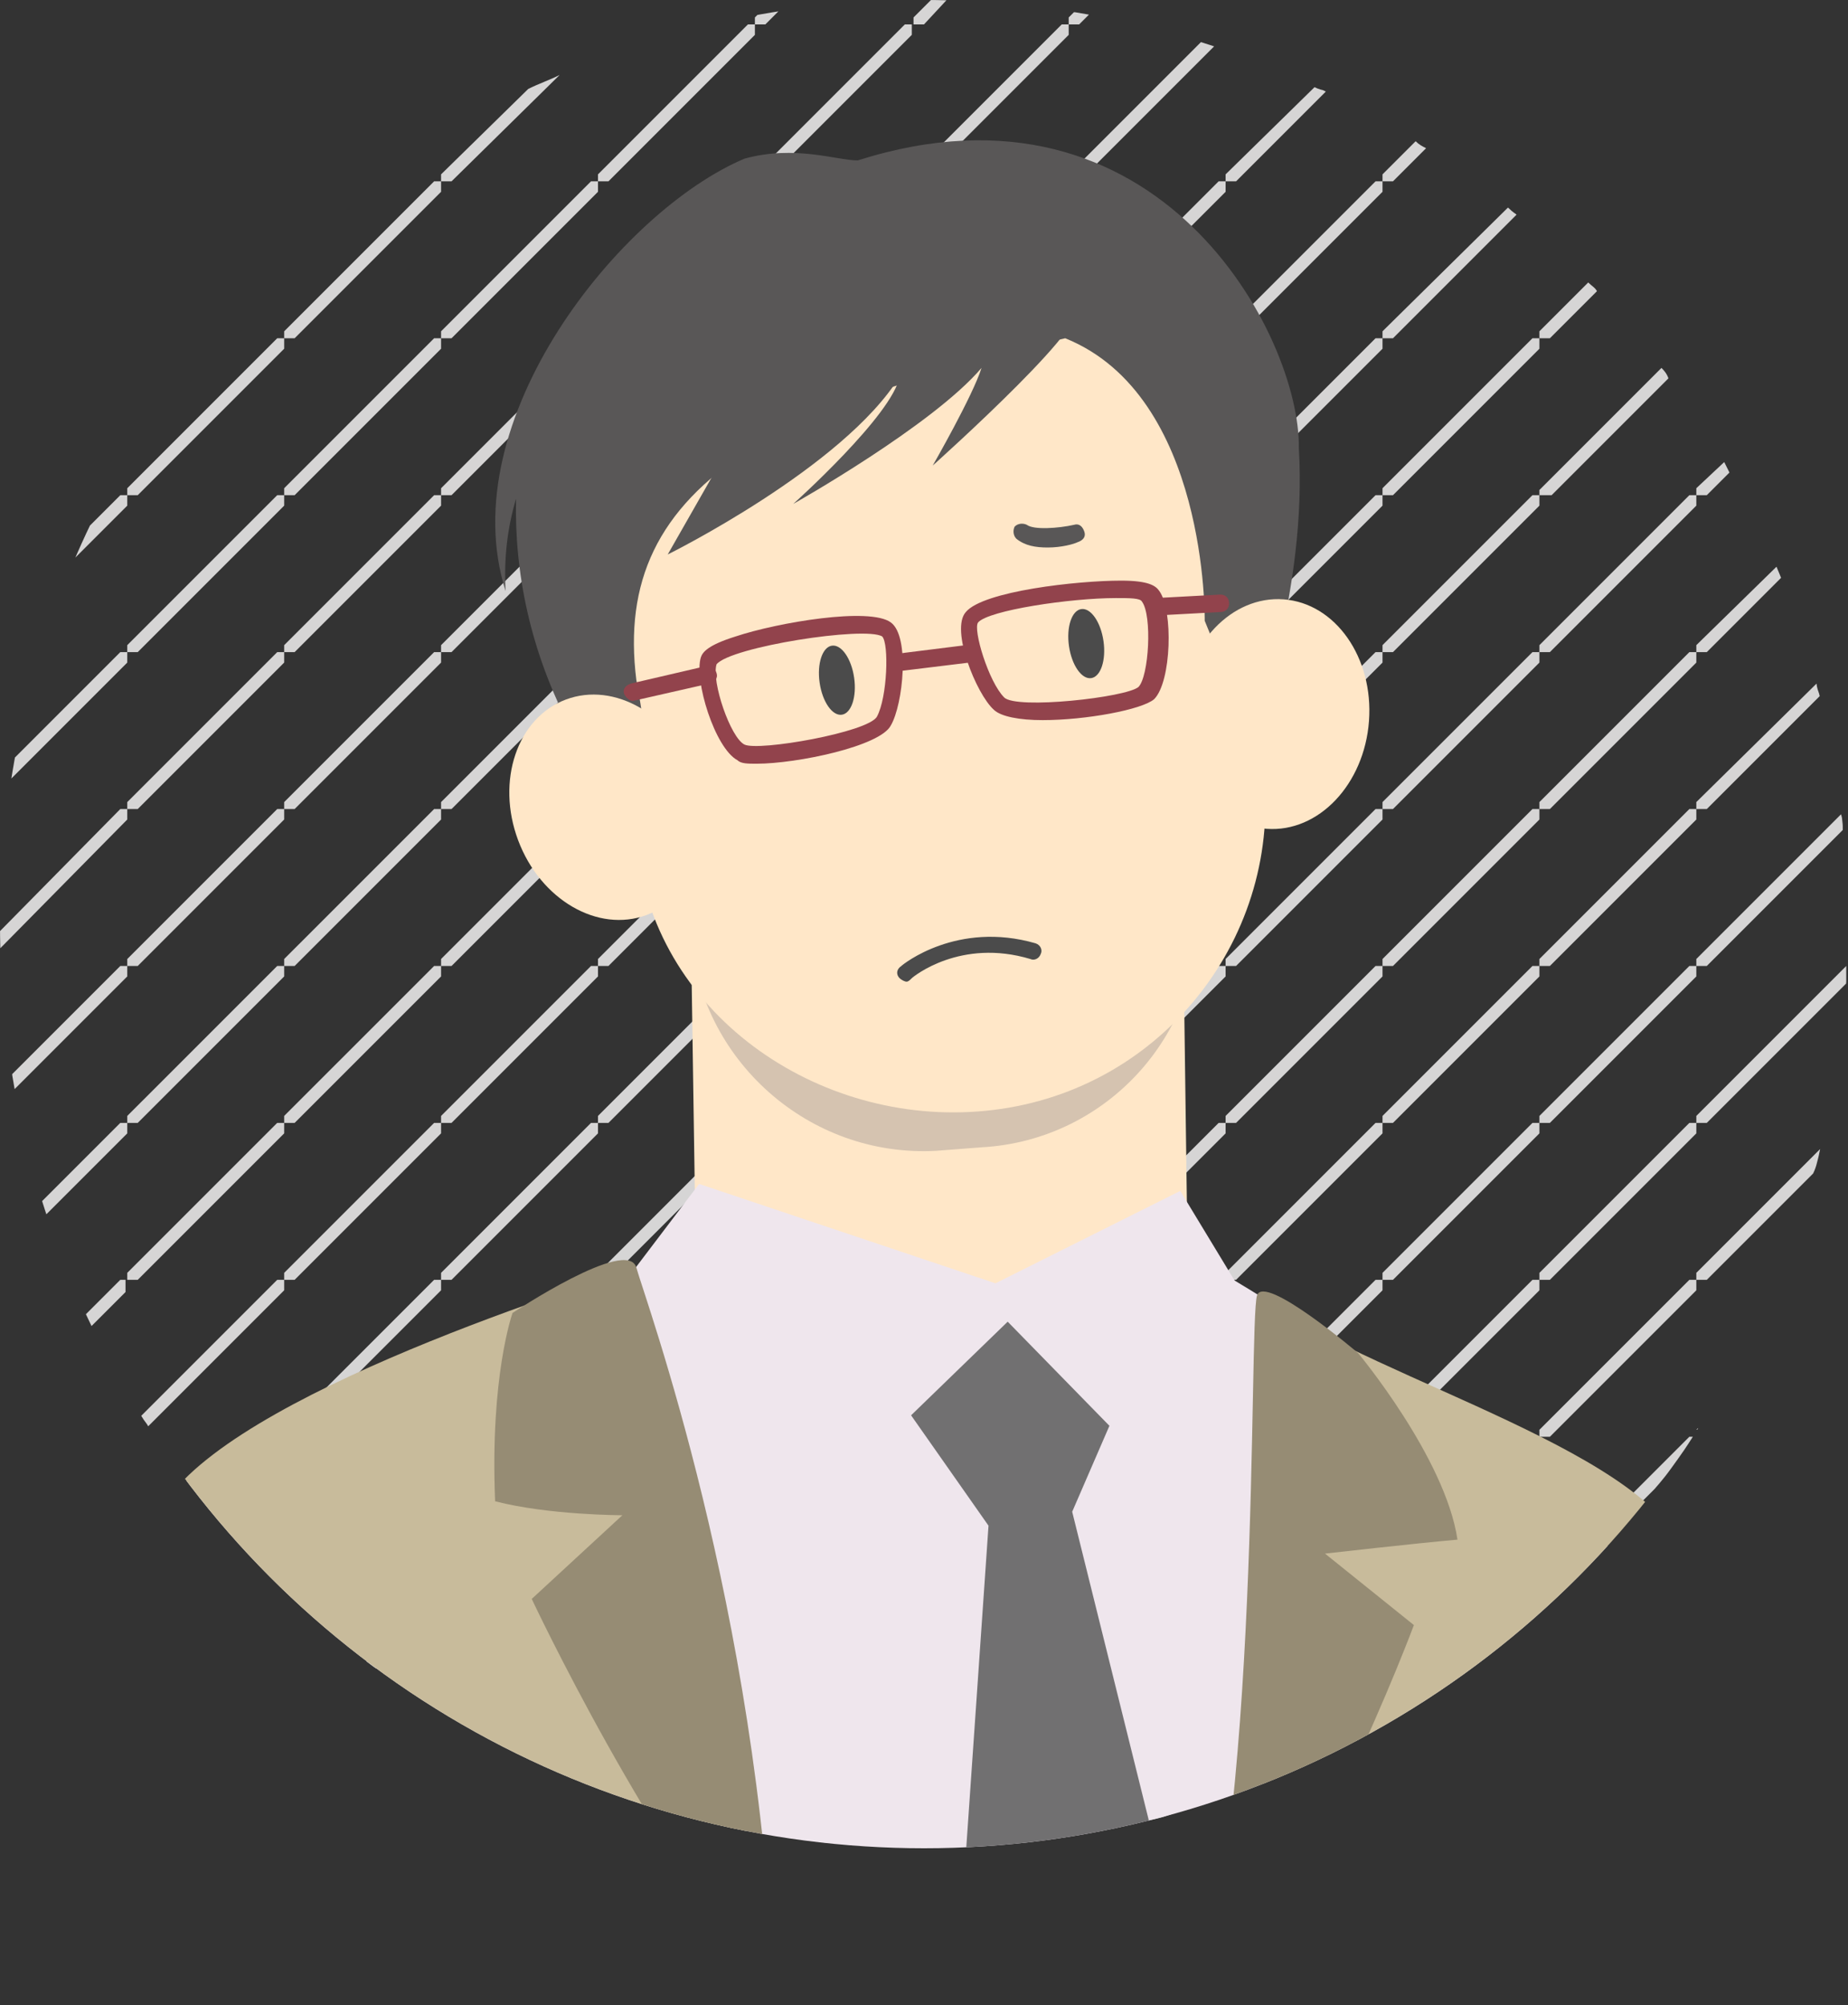 <?xml version="1.0" encoding="utf-8"?>
<!-- Generator: Adobe Illustrator 23.1.0, SVG Export Plug-In . SVG Version: 6.00 Build 0)  -->
<svg version="1.1" id="レイヤー_1" xmlns="http://www.w3.org/2000/svg" xmlns:xlink="http://www.w3.org/1999/xlink" x="0px"
	 y="0px" viewBox="0 0 106 115" style="enable-background:new 0 0 106 115;" xml:space="preserve">
<rect x="0" y="0" width="106" height="115" fill="#333333" stroke="none"/>
<style type="text/css">
	.st0{clip-path:url(#SVGID_2_);}
	.st1{clip-path:url(#SVGID_4_);}
	.st2{clip-path:url(#SVGID_6_);fill:#D6D5D5;}
	.st3{clip-path:url(#SVGID_8_);}
	.st4{clip-path:url(#SVGID_10_);fill:#D6D5D5;}
	.st5{clip-path:url(#SVGID_12_);}
	.st6{clip-path:url(#SVGID_14_);fill:#D6D5D5;}
	.st7{clip-path:url(#SVGID_16_);}
	.st8{clip-path:url(#SVGID_18_);fill:#D6D5D5;}
	.st9{clip-path:url(#SVGID_20_);}
	.st10{clip-path:url(#SVGID_22_);fill:#D6D5D5;}
	.st11{clip-path:url(#SVGID_24_);}
	.st12{clip-path:url(#SVGID_26_);fill:#D6D5D5;}
	.st13{clip-path:url(#SVGID_28_);}
	.st14{clip-path:url(#SVGID_30_);fill:#D6D5D5;}
	.st15{clip-path:url(#SVGID_32_);}
	.st16{clip-path:url(#SVGID_34_);fill:#D6D5D5;}
	.st17{clip-path:url(#SVGID_36_);}
	.st18{clip-path:url(#SVGID_38_);fill:#D6D5D5;}
	.st19{clip-path:url(#SVGID_40_);}
	.st20{clip-path:url(#SVGID_42_);fill:#D6D5D5;}
	.st21{clip-path:url(#SVGID_44_);}
	.st22{clip-path:url(#SVGID_46_);fill:#D6D5D5;}
	.st23{clip-path:url(#SVGID_48_);}
	.st24{clip-path:url(#SVGID_50_);fill:#D6D5D5;}
	.st25{clip-path:url(#SVGID_52_);}
	.st26{clip-path:url(#SVGID_54_);fill:#D6D5D5;}
	.st27{clip-path:url(#SVGID_56_);}
	.st28{clip-path:url(#SVGID_58_);fill:#D6D5D5;}
	.st29{clip-path:url(#SVGID_60_);}
	.st30{clip-path:url(#SVGID_62_);fill:#D6D5D5;}
	.st31{clip-path:url(#SVGID_64_);}
	.st32{clip-path:url(#SVGID_66_);fill:#D6D5D5;}
	.st33{clip-path:url(#SVGID_68_);}
	.st34{clip-path:url(#SVGID_70_);fill:#D6D5D5;}
	.st35{clip-path:url(#SVGID_72_);}
	.st36{clip-path:url(#SVGID_74_);fill:#D6D5D5;}
	.st37{clip-path:url(#SVGID_76_);}
	.st38{clip-path:url(#SVGID_78_);fill:#D6D5D5;}
	.st39{clip-path:url(#SVGID_80_);}
	.st40{clip-path:url(#SVGID_82_);fill:#D6D5D5;}
	.st41{clip-path:url(#SVGID_84_);}
	.st42{clip-path:url(#SVGID_86_);fill:#D6D5D5;}
	.st43{clip-path:url(#SVGID_88_);}
	.st44{clip-path:url(#SVGID_90_);fill:#D6D5D5;}
	.st45{clip-path:url(#SVGID_92_);}
	.st46{clip-path:url(#SVGID_94_);fill:#D6D5D5;}
	.st47{clip-path:url(#SVGID_96_);}
	.st48{clip-path:url(#SVGID_98_);fill:#D6D5D5;}
	.st49{clip-path:url(#SVGID_100_);}
	.st50{clip-path:url(#SVGID_102_);fill:#D6D5D5;}
	.st51{clip-path:url(#SVGID_104_);}
	.st52{clip-path:url(#SVGID_106_);fill:#D6D5D5;}
	.st53{clip-path:url(#SVGID_108_);}
	.st54{clip-path:url(#SVGID_110_);fill:#D6D5D5;}
	.st55{clip-path:url(#SVGID_112_);}
	.st56{clip-path:url(#SVGID_114_);fill:#D6D5D5;}
	.st57{clip-path:url(#SVGID_116_);}
	.st58{clip-path:url(#SVGID_118_);fill:#D6D5D5;}
	.st59{clip-path:url(#SVGID_120_);}
	.st60{clip-path:url(#SVGID_122_);fill:#D6D5D5;}
	.st61{clip-path:url(#SVGID_124_);}
	.st62{clip-path:url(#SVGID_126_);fill:#D6D5D5;}
	.st63{clip-path:url(#SVGID_128_);}
	.st64{clip-path:url(#SVGID_130_);fill:#D6D5D5;}
	.st65{clip-path:url(#SVGID_132_);}
	.st66{clip-path:url(#SVGID_134_);fill:#D6D5D5;}
	.st67{clip-path:url(#SVGID_136_);}
	.st68{clip-path:url(#SVGID_138_);fill:#D6D5D5;}
	.st69{clip-path:url(#SVGID_140_);}
	.st70{clip-path:url(#SVGID_142_);fill:#D6D5D5;}
	.st71{clip-path:url(#SVGID_144_);}
	.st72{clip-path:url(#SVGID_146_);fill:#D6D5D5;}
	.st73{clip-path:url(#SVGID_148_);}
	.st74{clip-path:url(#SVGID_150_);fill:#D6D5D5;}
	.st75{clip-path:url(#SVGID_152_);}
	.st76{clip-path:url(#SVGID_154_);fill:#D6D5D5;}
	.st77{clip-path:url(#SVGID_156_);}
	.st78{clip-path:url(#SVGID_158_);fill:#D6D5D5;}
	.st79{clip-path:url(#SVGID_160_);}
	.st80{clip-path:url(#SVGID_162_);fill:#D6D5D5;}
	.st81{clip-path:url(#SVGID_164_);}
	.st82{clip-path:url(#SVGID_166_);fill:#D6D5D5;}
	.st83{clip-path:url(#SVGID_168_);}
	.st84{clip-path:url(#SVGID_170_);fill:#D6D5D5;}
	.st85{clip-path:url(#SVGID_172_);}
	.st86{clip-path:url(#SVGID_174_);fill:#D6D5D5;}
	.st87{clip-path:url(#SVGID_176_);}
	.st88{clip-path:url(#SVGID_178_);fill:#D6D5D5;}
	.st89{clip-path:url(#SVGID_180_);}
	.st90{clip-path:url(#SVGID_182_);fill:#D6D5D5;}
	.st91{clip-path:url(#SVGID_184_);}
	.st92{clip-path:url(#SVGID_186_);fill:#D6D5D5;}
	.st93{clip-path:url(#SVGID_188_);}
	.st94{clip-path:url(#SVGID_190_);fill:#D6D5D5;}
	.st95{clip-path:url(#SVGID_192_);}
	.st96{clip-path:url(#SVGID_194_);fill:#D6D5D5;}
	.st97{clip-path:url(#SVGID_196_);}
	.st98{clip-path:url(#SVGID_198_);fill:#D6D5D5;}
	.st99{clip-path:url(#SVGID_200_);}
	.st100{clip-path:url(#SVGID_202_);fill:#D6D5D5;}
	.st101{clip-path:url(#SVGID_204_);}
	.st102{clip-path:url(#SVGID_206_);fill:#D6D5D5;}
	.st103{clip-path:url(#SVGID_208_);}
	.st104{clip-path:url(#SVGID_210_);fill:#D6D5D5;}
	.st105{clip-path:url(#SVGID_212_);}
	.st106{clip-path:url(#SVGID_214_);fill:#D6D5D5;}
	.st107{clip-path:url(#SVGID_216_);}
	.st108{clip-path:url(#SVGID_218_);fill:#D6D5D5;}
	.st109{clip-path:url(#SVGID_220_);}
	.st110{clip-path:url(#SVGID_222_);fill:#D6D5D5;}
	.st111{clip-path:url(#SVGID_224_);}
	.st112{clip-path:url(#SVGID_226_);fill:#D6D5D5;}
	.st113{clip-path:url(#SVGID_228_);}
	.st114{clip-path:url(#SVGID_230_);fill:#D6D5D5;}
	.st115{clip-path:url(#SVGID_232_);}
	.st116{clip-path:url(#SVGID_234_);fill:#D6D5D5;}
	.st117{clip-path:url(#SVGID_236_);}
	.st118{clip-path:url(#SVGID_238_);fill:#D6D5D5;}
	.st119{clip-path:url(#SVGID_240_);}
	.st120{clip-path:url(#SVGID_242_);fill:#D6D5D5;}
	.st121{clip-path:url(#SVGID_244_);}
	.st122{clip-path:url(#SVGID_246_);fill:#D6D5D5;}
	.st123{clip-path:url(#SVGID_248_);}
	.st124{clip-path:url(#SVGID_250_);fill:#D6D5D5;}
	.st125{clip-path:url(#SVGID_252_);}
	.st126{clip-path:url(#SVGID_254_);fill:#D6D5D5;}
	.st127{clip-path:url(#SVGID_256_);}
	.st128{clip-path:url(#SVGID_258_);fill:#D6D5D5;}
	.st129{clip-path:url(#SVGID_260_);}
	.st130{clip-path:url(#SVGID_262_);fill:#D6D5D5;}
	.st131{clip-path:url(#SVGID_264_);}
	.st132{clip-path:url(#SVGID_266_);fill:#D6D5D5;}
	.st133{clip-path:url(#SVGID_268_);}
	.st134{clip-path:url(#SVGID_270_);fill:#D6D5D5;}
	.st135{clip-path:url(#SVGID_272_);}
	.st136{clip-path:url(#SVGID_274_);fill:#D6D5D5;}
	.st137{clip-path:url(#SVGID_276_);}
	.st138{clip-path:url(#SVGID_278_);fill:#D6D5D5;}
	.st139{clip-path:url(#SVGID_280_);}
	.st140{clip-path:url(#SVGID_282_);fill:#D6D5D5;}
	.st141{clip-path:url(#SVGID_284_);}
	.st142{clip-path:url(#SVGID_286_);fill:#D6D5D5;}
	.st143{clip-path:url(#SVGID_288_);}
	.st144{clip-path:url(#SVGID_290_);fill:#D6D5D5;}
	.st145{clip-path:url(#SVGID_292_);}
	.st146{clip-path:url(#SVGID_294_);fill:#D6D5D5;}
	.st147{clip-path:url(#SVGID_296_);}
	.st148{clip-path:url(#SVGID_298_);fill:#D6D5D5;}
	.st149{clip-path:url(#SVGID_300_);}
	.st150{clip-path:url(#SVGID_302_);fill:#D6D5D5;}
	.st151{clip-path:url(#SVGID_304_);}
	.st152{clip-path:url(#SVGID_306_);fill:#D6D5D5;}
	.st153{clip-path:url(#SVGID_308_);}
	.st154{clip-path:url(#SVGID_310_);fill:#D6D5D5;}
	.st155{clip-path:url(#SVGID_312_);}
	.st156{clip-path:url(#SVGID_314_);fill:#D6D5D5;}
	.st157{clip-path:url(#SVGID_316_);}
	.st158{clip-path:url(#SVGID_318_);fill:#D6D5D5;}
	.st159{clip-path:url(#SVGID_320_);}
	.st160{clip-path:url(#SVGID_322_);fill:#D6D5D5;}
	.st161{clip-path:url(#SVGID_324_);}
	.st162{clip-path:url(#SVGID_326_);fill:#D6D5D5;}
	.st163{clip-path:url(#SVGID_328_);}
	.st164{clip-path:url(#SVGID_330_);fill:#D6D5D5;}
	.st165{clip-path:url(#SVGID_332_);}
	.st166{clip-path:url(#SVGID_334_);fill:#D6D5D5;}
	.st167{clip-path:url(#SVGID_336_);}
	.st168{clip-path:url(#SVGID_338_);fill:#D6D5D5;}
	.st169{clip-path:url(#SVGID_340_);}
	.st170{clip-path:url(#SVGID_342_);fill:#D6D5D5;}
	.st171{clip-path:url(#SVGID_344_);}
	.st172{clip-path:url(#SVGID_346_);fill:#D6D5D5;}
	.st173{clip-path:url(#SVGID_348_);}
	.st174{clip-path:url(#SVGID_350_);fill:#D6D5D5;}
	.st175{clip-path:url(#SVGID_352_);}
	.st176{clip-path:url(#SVGID_354_);fill:#D6D5D5;}
	.st177{clip-path:url(#SVGID_356_);}
	.st178{clip-path:url(#SVGID_358_);fill:#D6D5D5;}
	.st179{clip-path:url(#SVGID_360_);}
	.st180{clip-path:url(#SVGID_362_);fill:#D6D5D5;}
	.st181{clip-path:url(#SVGID_364_);}
	.st182{clip-path:url(#SVGID_366_);fill:#D6D5D5;}
	.st183{clip-path:url(#SVGID_368_);}
	.st184{clip-path:url(#SVGID_370_);fill:#D6D5D5;}
	.st185{clip-path:url(#SVGID_372_);}
	.st186{clip-path:url(#SVGID_374_);fill:#D6D5D5;}
	.st187{clip-path:url(#SVGID_376_);}
	.st188{clip-path:url(#SVGID_378_);fill:#D6D5D5;}
	.st189{clip-path:url(#SVGID_380_);}
	.st190{clip-path:url(#SVGID_382_);fill:#D6D5D5;}
	.st191{clip-path:url(#SVGID_384_);}
	.st192{clip-path:url(#SVGID_386_);fill:#D6D5D5;}
	.st193{clip-path:url(#SVGID_388_);}
	.st194{clip-path:url(#SVGID_390_);fill:#D6D5D5;}
	.st195{clip-path:url(#SVGID_392_);}
	.st196{clip-path:url(#SVGID_394_);fill:#D6D5D5;}
	.st197{clip-path:url(#SVGID_396_);}
	.st198{clip-path:url(#SVGID_398_);fill:#D6D5D5;}
	.st199{clip-path:url(#SVGID_400_);}
	.st200{clip-path:url(#SVGID_402_);fill:#D6D5D5;}
	.st201{clip-path:url(#SVGID_404_);}
	.st202{clip-path:url(#SVGID_406_);fill:#D6D5D5;}
	.st203{clip-path:url(#SVGID_408_);}
	.st204{clip-path:url(#SVGID_410_);fill:#D6D5D5;}
	.st205{clip-path:url(#SVGID_412_);}
	.st206{clip-path:url(#SVGID_414_);fill:#D6D5D5;}
	.st207{clip-path:url(#SVGID_416_);}
	.st208{clip-path:url(#SVGID_418_);fill:#D6D5D5;}
	.st209{clip-path:url(#SVGID_420_);}
	.st210{clip-path:url(#SVGID_422_);fill:#D6D5D5;}
	.st211{clip-path:url(#SVGID_424_);}
	.st212{clip-path:url(#SVGID_426_);fill:#D6D5D5;}
	.st213{clip-path:url(#SVGID_428_);}
	.st214{clip-path:url(#SVGID_430_);fill:#D6D5D5;}
	.st215{clip-path:url(#SVGID_432_);}
	.st216{clip-path:url(#SVGID_434_);fill:#D6D5D5;}
	.st217{clip-path:url(#SVGID_436_);}
	.st218{clip-path:url(#SVGID_438_);fill:#D6D5D5;}
	.st219{clip-path:url(#SVGID_440_);}
	.st220{clip-path:url(#SVGID_442_);fill:#D6D5D5;}
	.st221{clip-path:url(#SVGID_444_);}
	.st222{clip-path:url(#SVGID_446_);fill:#D6D5D5;}
	.st223{clip-path:url(#SVGID_448_);}
	.st224{clip-path:url(#SVGID_450_);fill:#D6D5D5;}
	.st225{clip-path:url(#SVGID_452_);}
	.st226{clip-path:url(#SVGID_454_);fill:#D6D5D5;}
	.st227{clip-path:url(#SVGID_456_);}
	.st228{clip-path:url(#SVGID_458_);fill:#D6D5D5;}
	.st229{clip-path:url(#SVGID_460_);}
	.st230{clip-path:url(#SVGID_462_);fill:#D6D5D5;}
	.st231{clip-path:url(#SVGID_464_);}
	.st232{clip-path:url(#SVGID_466_);fill:#D6D5D5;}
	.st233{clip-path:url(#SVGID_468_);}
	.st234{clip-path:url(#SVGID_470_);fill:#D6D5D5;}
	.st235{clip-path:url(#SVGID_472_);}
	.st236{clip-path:url(#SVGID_474_);fill:#D6D5D5;}
	.st237{clip-path:url(#SVGID_476_);}
	.st238{clip-path:url(#SVGID_478_);fill:#D6D5D5;}
	.st239{clip-path:url(#SVGID_480_);}
	.st240{clip-path:url(#SVGID_482_);fill:#D6D5D5;}
	.st241{clip-path:url(#SVGID_484_);}
	.st242{clip-path:url(#SVGID_486_);fill:#D6D5D5;}
	.st243{clip-path:url(#SVGID_488_);}
	.st244{clip-path:url(#SVGID_490_);fill:#D6D5D5;}
	.st245{clip-path:url(#SVGID_492_);}
	.st246{clip-path:url(#SVGID_494_);fill:#D6D5D5;}
	.st247{clip-path:url(#SVGID_496_);}
	.st248{clip-path:url(#SVGID_498_);fill:#D6D5D5;}
	.st249{clip-path:url(#SVGID_500_);}
	.st250{clip-path:url(#SVGID_502_);fill:#D6D5D5;}
	.st251{clip-path:url(#SVGID_504_);}
	.st252{fill:#FFE7C8;}
	.st253{fill:#D5C3B0;}
	.st254{fill:#595757;}
	.st255{fill:none;stroke:#595757;stroke-width:0.857;stroke-linecap:round;stroke-miterlimit:10;}
	.st256{fill:#EFE6ED;}
	.st257{fill:#717071;}
	.st258{fill:#4B4B4B;}
	.st259{fill:#92434C;}
	.st260{fill:#C8BB9B;}
	.st261{fill:#968C74;}
</style>
<g>
	<g>
		<g>
			<defs>
				<path id="SVGID_1_" d="M53,0c29.3,0,53,23.7,53,53c0,29.3-23.7,53-53,53C23.7,106,0,82.3,0,53C0,23.7,23.7,0,53,0"/>
			</defs>
			<clipPath id="SVGID_2_">
				<use xlink:href="#SVGID_1_"  style="overflow:visible;"/>
			</clipPath>
			<g class="st0">
				<defs>
					<polyline id="SVGID_3_" points="25.3,109.4 34.3,109.4 34.3,100.4 25.3,100.4 25.3,109.4 					"/>
				</defs>
				<clipPath id="SVGID_4_">
					<use xlink:href="#SVGID_3_"  style="overflow:visible;"/>
				</clipPath>
				<g class="st1">
					<defs>
						<polyline id="SVGID_5_" points="25.3,109.4 34.3,109.4 34.3,100.4 25.3,100.4 25.3,109.4 						"/>
					</defs>
					<clipPath id="SVGID_6_">
						<use xlink:href="#SVGID_5_"  style="overflow:visible;"/>
					</clipPath>
					<path class="st2" d="M34.3,100.4h-0.4l-1.4,1.4c0.2,0.1,0.5,0.2,0.7,0.3l1.1-1.1V100.4"/>
				</g>
			</g>
			<g class="st0">
				<defs>
					<polyline id="SVGID_7_" points="34.3,109.4 43.3,109.4 43.3,100.4 34.3,100.4 34.3,109.4 					"/>
				</defs>
				<clipPath id="SVGID_8_">
					<use xlink:href="#SVGID_7_"  style="overflow:visible;"/>
				</clipPath>
				<g class="st3">
					<defs>
						<polyline id="SVGID_9_" points="34.3,109.4 43.3,109.4 43.3,100.4 34.3,100.4 34.3,109.4 						"/>
					</defs>
					<clipPath id="SVGID_10_">
						<use xlink:href="#SVGID_9_"  style="overflow:visible;"/>
					</clipPath>
					<path class="st4" d="M43.3,100.4h-0.4l-3.7,3.7c0.3,0.1,0.5,0.1,0.8,0.2l3.3-3.3V100.4"/>
				</g>
			</g>
			<g class="st0">
				<defs>
					<polyline id="SVGID_11_" points="43.3,109.4 52.3,109.4 52.3,100.4 43.3,100.4 43.3,109.4 					"/>
				</defs>
				<clipPath id="SVGID_12_">
					<use xlink:href="#SVGID_11_"  style="overflow:visible;"/>
				</clipPath>
				<g class="st5">
					<defs>
						<polyline id="SVGID_13_" points="43.3,109.4 52.3,109.4 52.3,100.4 43.3,100.4 43.3,109.4 						"/>
					</defs>
					<clipPath id="SVGID_14_">
						<use xlink:href="#SVGID_13_"  style="overflow:visible;"/>
					</clipPath>
					<path class="st6" d="M52.3,100.4h-0.4l-5.2,5.2c0.3,0,0.6,0.1,0.9,0.1l4.7-4.7V100.4"/>
				</g>
			</g>
			<g class="st0">
				<defs>
					<polyline id="SVGID_15_" points="52.3,109.4 61.3,109.4 61.3,100.4 52.3,100.4 52.3,109.4 					"/>
				</defs>
				<clipPath id="SVGID_16_">
					<use xlink:href="#SVGID_15_"  style="overflow:visible;"/>
				</clipPath>
				<g class="st7">
					<defs>
						<polyline id="SVGID_17_" points="52.3,109.4 61.3,109.4 61.3,100.4 52.3,100.4 52.3,109.4 						"/>
					</defs>
					<clipPath id="SVGID_18_">
						<use xlink:href="#SVGID_17_"  style="overflow:visible;"/>
					</clipPath>
					<path class="st8" d="M61.3,100.4h-0.4l-5.5,5.5c0.4,0,0.7,0,1.1-0.1l4.8-4.8V100.4"/>
				</g>
			</g>
			<g class="st0">
				<defs>
					<polyline id="SVGID_19_" points="61.3,109.4 70.3,109.4 70.3,100.4 61.3,100.4 61.3,109.4 					"/>
				</defs>
				<clipPath id="SVGID_20_">
					<use xlink:href="#SVGID_19_"  style="overflow:visible;"/>
				</clipPath>
				<g class="st9">
					<defs>
						<polyline id="SVGID_21_" points="61.3,109.4 70.3,109.4 70.3,100.4 61.3,100.4 61.3,109.4 						"/>
					</defs>
					<clipPath id="SVGID_22_">
						<use xlink:href="#SVGID_21_"  style="overflow:visible;"/>
					</clipPath>
					<path class="st10" d="M70.3,100.4h-0.4l-4,4c0.5-0.1,0.9-0.2,1.4-0.4l3-3V100.4"/>
				</g>
			</g>
			<g class="st0">
				<defs>
					<polyline id="SVGID_23_" points="16.3,100.4 25.3,100.4 25.3,91.4 16.3,91.4 16.3,100.4 					"/>
				</defs>
				<clipPath id="SVGID_24_">
					<use xlink:href="#SVGID_23_"  style="overflow:visible;"/>
				</clipPath>
				<g class="st11">
					<defs>
						<polyline id="SVGID_25_" points="16.3,100.4 25.3,100.4 25.3,91.4 16.3,91.4 16.3,100.4 						"/>
					</defs>
					<clipPath id="SVGID_26_">
						<use xlink:href="#SVGID_25_"  style="overflow:visible;"/>
					</clipPath>
					<path class="st12" d="M25.3,91.4h-0.4l-3.9,3.9c0.2,0.1,0.4,0.3,0.6,0.4l3.7-3.7V91.4"/>
				</g>
			</g>
			<g class="st0">
				<defs>
					<polyline id="SVGID_27_" points="25.3,100.4 34.3,100.4 34.3,91.4 25.3,91.4 25.3,100.4 					"/>
				</defs>
				<clipPath id="SVGID_28_">
					<use xlink:href="#SVGID_27_"  style="overflow:visible;"/>
				</clipPath>
				<g class="st13">
					<defs>
						<polyline id="SVGID_29_" points="25.3,100.4 34.3,100.4 34.3,91.4 25.3,91.4 25.3,100.4 						"/>
					</defs>
					<clipPath id="SVGID_30_">
						<use xlink:href="#SVGID_29_"  style="overflow:visible;"/>
					</clipPath>
					<path class="st14" d="M34.3,91.4h-0.4l-7.4,7.4c0.2,0.1,0.4,0.2,0.6,0.4l7.2-7.2V91.4"/>
				</g>
			</g>
			<g class="st0">
				<defs>
					<polyline id="SVGID_31_" points="34.3,100.4 43.3,100.4 43.3,91.4 34.3,91.4 34.3,100.4 					"/>
				</defs>
				<clipPath id="SVGID_32_">
					<use xlink:href="#SVGID_31_"  style="overflow:visible;"/>
				</clipPath>
				<g class="st15">
					<defs>
						<polyline id="SVGID_33_" points="34.3,100.4 43.3,100.4 43.3,91.4 34.3,91.4 34.3,100.4 						"/>
					</defs>
					<clipPath id="SVGID_34_">
						<use xlink:href="#SVGID_33_"  style="overflow:visible;"/>
					</clipPath>
					<polyline class="st16" points="43.3,91.4 42.9,91.4 34.3,100 34.3,100.4 34.9,100.4 43.3,92 43.3,91.4 					"/>
				</g>
			</g>
			<g class="st0">
				<defs>
					<polyline id="SVGID_35_" points="43.3,100.4 52.3,100.4 52.3,91.4 43.3,91.4 43.3,100.4 					"/>
				</defs>
				<clipPath id="SVGID_36_">
					<use xlink:href="#SVGID_35_"  style="overflow:visible;"/>
				</clipPath>
				<g class="st17">
					<defs>
						<polyline id="SVGID_37_" points="43.3,100.4 52.3,100.4 52.3,91.4 43.3,91.4 43.3,100.4 						"/>
					</defs>
					<clipPath id="SVGID_38_">
						<use xlink:href="#SVGID_37_"  style="overflow:visible;"/>
					</clipPath>
					<polyline class="st18" points="52.3,91.4 51.9,91.4 43.3,100 43.3,100.4 43.9,100.4 52.3,92 52.3,91.4 					"/>
				</g>
			</g>
			<g class="st0">
				<defs>
					<polyline id="SVGID_39_" points="52.3,100.4 61.3,100.4 61.3,91.4 52.3,91.4 52.3,100.4 					"/>
				</defs>
				<clipPath id="SVGID_40_">
					<use xlink:href="#SVGID_39_"  style="overflow:visible;"/>
				</clipPath>
				<g class="st19">
					<defs>
						<polyline id="SVGID_41_" points="52.3,100.4 61.3,100.4 61.3,91.4 52.3,91.4 52.3,100.4 						"/>
					</defs>
					<clipPath id="SVGID_42_">
						<use xlink:href="#SVGID_41_"  style="overflow:visible;"/>
					</clipPath>
					<polyline class="st20" points="61.3,91.4 60.9,91.4 52.3,100 52.3,100.4 52.9,100.4 61.3,92 61.3,91.4 					"/>
				</g>
			</g>
			<g class="st0">
				<defs>
					<polyline id="SVGID_43_" points="61.3,100.4 70.3,100.4 70.3,91.4 61.3,91.4 61.3,100.4 					"/>
				</defs>
				<clipPath id="SVGID_44_">
					<use xlink:href="#SVGID_43_"  style="overflow:visible;"/>
				</clipPath>
				<g class="st21">
					<defs>
						<polyline id="SVGID_45_" points="61.3,100.4 70.3,100.4 70.3,91.4 61.3,91.4 61.3,100.4 						"/>
					</defs>
					<clipPath id="SVGID_46_">
						<use xlink:href="#SVGID_45_"  style="overflow:visible;"/>
					</clipPath>
					<polyline class="st22" points="70.3,91.4 69.9,91.4 61.3,100 61.3,100.4 61.9,100.4 70.3,92 70.3,91.4 					"/>
				</g>
			</g>
			<g class="st0">
				<defs>
					<polyline id="SVGID_47_" points="70.3,100.4 79.3,100.4 79.3,91.4 70.3,91.4 70.3,100.4 					"/>
				</defs>
				<clipPath id="SVGID_48_">
					<use xlink:href="#SVGID_47_"  style="overflow:visible;"/>
				</clipPath>
				<g class="st23">
					<defs>
						<polyline id="SVGID_49_" points="70.3,100.4 79.3,100.4 79.3,91.4 70.3,91.4 70.3,100.4 						"/>
					</defs>
					<clipPath id="SVGID_50_">
						<use xlink:href="#SVGID_49_"  style="overflow:visible;"/>
					</clipPath>
					<polyline class="st24" points="79.3,91.4 78.9,91.4 70.3,100 70.3,100.4 70.9,100.4 79.3,92 79.3,91.4 					"/>
				</g>
			</g>
			<g class="st0">
				<defs>
					<polyline id="SVGID_51_" points="79.3,100.4 88.3,100.4 88.3,91.4 79.3,91.4 79.3,100.4 					"/>
				</defs>
				<clipPath id="SVGID_52_">
					<use xlink:href="#SVGID_51_"  style="overflow:visible;"/>
				</clipPath>
				<g class="st25">
					<defs>
						<polyline id="SVGID_53_" points="79.3,100.4 88.3,100.4 88.3,91.4 79.3,91.4 79.3,100.4 						"/>
					</defs>
					<clipPath id="SVGID_54_">
						<use xlink:href="#SVGID_53_"  style="overflow:visible;"/>
					</clipPath>
					<path class="st26" d="M88.3,91.4h-0.4l-6,6c1.2-0.8,2.4-1.6,3.5-2.5l2.9-2.9V91.4"/>
				</g>
			</g>
			<g class="st0">
				<defs>
					<polyline id="SVGID_55_" points="7.3,91.4 16.3,91.4 16.3,82.4 7.3,82.4 7.3,91.4 					"/>
				</defs>
				<clipPath id="SVGID_56_">
					<use xlink:href="#SVGID_55_"  style="overflow:visible;"/>
				</clipPath>
				<g class="st27">
					<defs>
						<polyline id="SVGID_57_" points="7.3,91.4 16.3,91.4 16.3,82.4 7.3,82.4 7.3,91.4 						"/>
					</defs>
					<clipPath id="SVGID_58_">
						<use xlink:href="#SVGID_57_"  style="overflow:visible;"/>
					</clipPath>
					<path class="st28" d="M16.3,82.4h-0.4l-4,4c0.1,0.2,0.3,0.4,0.5,0.5l4-4V82.4"/>
				</g>
			</g>
			<g class="st0">
				<defs>
					<polyline id="SVGID_59_" points="16.3,91.4 25.3,91.4 25.3,82.4 16.3,82.4 16.3,91.4 					"/>
				</defs>
				<clipPath id="SVGID_60_">
					<use xlink:href="#SVGID_59_"  style="overflow:visible;"/>
				</clipPath>
				<g class="st29">
					<defs>
						<polyline id="SVGID_61_" points="16.3,91.4 25.3,91.4 25.3,82.4 16.3,82.4 16.3,91.4 						"/>
					</defs>
					<clipPath id="SVGID_62_">
						<use xlink:href="#SVGID_61_"  style="overflow:visible;"/>
					</clipPath>
					<path class="st30" d="M25.3,82.4h-0.4L16.3,91v0.2c0.1,0.1,0.1,0.1,0.2,0.2h0.4l8.4-8.4V82.4"/>
				</g>
			</g>
			<g class="st0">
				<defs>
					<polyline id="SVGID_63_" points="25.3,91.4 34.3,91.4 34.3,82.4 25.3,82.4 25.3,91.4 					"/>
				</defs>
				<clipPath id="SVGID_64_">
					<use xlink:href="#SVGID_63_"  style="overflow:visible;"/>
				</clipPath>
				<g class="st31">
					<defs>
						<polyline id="SVGID_65_" points="25.3,91.4 34.3,91.4 34.3,82.4 25.3,82.4 25.3,91.4 						"/>
					</defs>
					<clipPath id="SVGID_66_">
						<use xlink:href="#SVGID_65_"  style="overflow:visible;"/>
					</clipPath>
					<polyline class="st32" points="34.3,82.4 33.9,82.4 25.3,91 25.3,91.4 25.9,91.4 34.3,83 34.3,82.4 					"/>
				</g>
			</g>
			<g class="st0">
				<defs>
					<polyline id="SVGID_67_" points="34.3,91.4 43.3,91.4 43.3,82.4 34.3,82.4 34.3,91.4 					"/>
				</defs>
				<clipPath id="SVGID_68_">
					<use xlink:href="#SVGID_67_"  style="overflow:visible;"/>
				</clipPath>
				<g class="st33">
					<defs>
						<polyline id="SVGID_69_" points="34.3,91.4 43.3,91.4 43.3,82.4 34.3,82.4 34.3,91.4 						"/>
					</defs>
					<clipPath id="SVGID_70_">
						<use xlink:href="#SVGID_69_"  style="overflow:visible;"/>
					</clipPath>
					<polyline class="st34" points="43.3,82.4 42.9,82.4 34.3,91 34.3,91.4 34.9,91.4 43.3,83 43.3,82.4 					"/>
				</g>
			</g>
			<g class="st0">
				<defs>
					<polyline id="SVGID_71_" points="43.3,91.4 52.3,91.4 52.3,82.4 43.3,82.4 43.3,91.4 					"/>
				</defs>
				<clipPath id="SVGID_72_">
					<use xlink:href="#SVGID_71_"  style="overflow:visible;"/>
				</clipPath>
				<g class="st35">
					<defs>
						<polyline id="SVGID_73_" points="43.3,91.4 52.3,91.4 52.3,82.4 43.3,82.4 43.3,91.4 						"/>
					</defs>
					<clipPath id="SVGID_74_">
						<use xlink:href="#SVGID_73_"  style="overflow:visible;"/>
					</clipPath>
					<polyline class="st36" points="52.3,82.4 51.9,82.4 43.3,91 43.3,91.4 43.9,91.4 52.3,83 52.3,82.4 					"/>
				</g>
			</g>
			<g class="st0">
				<defs>
					<polyline id="SVGID_75_" points="52.3,91.4 61.3,91.4 61.3,82.4 52.3,82.4 52.3,91.4 					"/>
				</defs>
				<clipPath id="SVGID_76_">
					<use xlink:href="#SVGID_75_"  style="overflow:visible;"/>
				</clipPath>
				<g class="st37">
					<defs>
						<polyline id="SVGID_77_" points="52.3,91.4 61.3,91.4 61.3,82.4 52.3,82.4 52.3,91.4 						"/>
					</defs>
					<clipPath id="SVGID_78_">
						<use xlink:href="#SVGID_77_"  style="overflow:visible;"/>
					</clipPath>
					<polyline class="st38" points="61.3,82.4 60.9,82.4 52.3,91 52.3,91.4 52.9,91.4 61.3,83 61.3,82.4 					"/>
				</g>
			</g>
			<g class="st0">
				<defs>
					<polyline id="SVGID_79_" points="61.3,91.4 70.3,91.4 70.3,82.4 61.3,82.4 61.3,91.4 					"/>
				</defs>
				<clipPath id="SVGID_80_">
					<use xlink:href="#SVGID_79_"  style="overflow:visible;"/>
				</clipPath>
				<g class="st39">
					<defs>
						<polyline id="SVGID_81_" points="61.3,91.4 70.3,91.4 70.3,82.4 61.3,82.4 61.3,91.4 						"/>
					</defs>
					<clipPath id="SVGID_82_">
						<use xlink:href="#SVGID_81_"  style="overflow:visible;"/>
					</clipPath>
					<polyline class="st40" points="70.3,82.4 69.9,82.4 61.3,91 61.3,91.4 61.9,91.4 70.3,83 70.3,82.4 					"/>
				</g>
			</g>
			<g class="st0">
				<defs>
					<polyline id="SVGID_83_" points="70.3,91.4 79.3,91.4 79.3,82.4 70.3,82.4 70.3,91.4 					"/>
				</defs>
				<clipPath id="SVGID_84_">
					<use xlink:href="#SVGID_83_"  style="overflow:visible;"/>
				</clipPath>
				<g class="st41">
					<defs>
						<polyline id="SVGID_85_" points="70.3,91.4 79.3,91.4 79.3,82.4 70.3,82.4 70.3,91.4 						"/>
					</defs>
					<clipPath id="SVGID_86_">
						<use xlink:href="#SVGID_85_"  style="overflow:visible;"/>
					</clipPath>
					<polyline class="st42" points="79.3,82.4 78.9,82.4 70.3,91 70.3,91.4 70.9,91.4 79.3,83 79.3,82.4 					"/>
				</g>
			</g>
			<g class="st0">
				<defs>
					<polyline id="SVGID_87_" points="79.3,91.4 88.3,91.4 88.3,82.4 79.3,82.4 79.3,91.4 					"/>
				</defs>
				<clipPath id="SVGID_88_">
					<use xlink:href="#SVGID_87_"  style="overflow:visible;"/>
				</clipPath>
				<g class="st43">
					<defs>
						<polyline id="SVGID_89_" points="79.3,91.4 88.3,91.4 88.3,82.4 79.3,82.4 79.3,91.4 						"/>
					</defs>
					<clipPath id="SVGID_90_">
						<use xlink:href="#SVGID_89_"  style="overflow:visible;"/>
					</clipPath>
					<polyline class="st44" points="88.3,82.4 87.9,82.4 79.3,91 79.3,91.4 79.9,91.4 88.3,83 88.3,82.4 					"/>
				</g>
			</g>
			<g class="st0">
				<defs>
					<polyline id="SVGID_91_" points="88.3,91.4 97.3,91.4 97.3,82.4 88.3,82.4 88.3,91.4 					"/>
				</defs>
				<clipPath id="SVGID_92_">
					<use xlink:href="#SVGID_91_"  style="overflow:visible;"/>
				</clipPath>
				<g class="st45">
					<defs>
						<polyline id="SVGID_93_" points="88.3,91.4 97.3,91.4 97.3,82.4 88.3,82.4 88.3,91.4 						"/>
					</defs>
					<clipPath id="SVGID_94_">
						<use xlink:href="#SVGID_93_"  style="overflow:visible;"/>
					</clipPath>
					<path class="st46" d="M97.1,82.4h-0.2L88.3,91v0.4h0.6l6-6C95.7,84.5,96.4,83.5,97.1,82.4"/>
				</g>
			</g>
			<g class="st0">
				<defs>
					<polyline id="SVGID_95_" points="-1.7,82.4 7.3,82.4 7.3,73.4 -1.7,73.4 -1.7,82.4 					"/>
				</defs>
				<clipPath id="SVGID_96_">
					<use xlink:href="#SVGID_95_"  style="overflow:visible;"/>
				</clipPath>
				<g class="st47">
					<defs>
						<polyline id="SVGID_97_" points="-1.7,82.4 7.3,82.4 7.3,73.4 -1.7,73.4 -1.7,82.4 						"/>
					</defs>
					<clipPath id="SVGID_98_">
						<use xlink:href="#SVGID_97_"  style="overflow:visible;"/>
					</clipPath>
					<path class="st48" d="M7.3,73.4H6.9l-2,2c0.1,0.2,0.2,0.5,0.3,0.7l2-2V73.4"/>
				</g>
			</g>
			<g class="st0">
				<defs>
					<polyline id="SVGID_99_" points="7.3,82.4 16.3,82.4 16.3,73.4 7.3,73.4 7.3,82.4 					"/>
				</defs>
				<clipPath id="SVGID_100_">
					<use xlink:href="#SVGID_99_"  style="overflow:visible;"/>
				</clipPath>
				<g class="st49">
					<defs>
						<polyline id="SVGID_101_" points="7.3,82.4 16.3,82.4 16.3,73.4 7.3,73.4 7.3,82.4 						"/>
					</defs>
					<clipPath id="SVGID_102_">
						<use xlink:href="#SVGID_101_"  style="overflow:visible;"/>
					</clipPath>
					<path class="st50" d="M16.3,73.4h-0.4l-7.8,7.8c0.1,0.2,0.3,0.4,0.4,0.6l7.8-7.8V73.4"/>
				</g>
			</g>
			<g class="st0">
				<defs>
					<polyline id="SVGID_103_" points="16.3,82.4 25.3,82.4 25.3,73.4 16.3,73.4 16.3,82.4 					"/>
				</defs>
				<clipPath id="SVGID_104_">
					<use xlink:href="#SVGID_103_"  style="overflow:visible;"/>
				</clipPath>
				<g class="st51">
					<defs>
						<polyline id="SVGID_105_" points="16.3,82.4 25.3,82.4 25.3,73.4 16.3,73.4 16.3,82.4 						"/>
					</defs>
					<clipPath id="SVGID_106_">
						<use xlink:href="#SVGID_105_"  style="overflow:visible;"/>
					</clipPath>
					<polyline class="st52" points="25.3,73.4 24.9,73.4 16.3,82 16.3,82.4 16.9,82.4 25.3,74 25.3,73.4 					"/>
				</g>
			</g>
			<g class="st0">
				<defs>
					<polyline id="SVGID_107_" points="25.3,82.4 34.3,82.4 34.3,73.4 25.3,73.4 25.3,82.4 					"/>
				</defs>
				<clipPath id="SVGID_108_">
					<use xlink:href="#SVGID_107_"  style="overflow:visible;"/>
				</clipPath>
				<g class="st53">
					<defs>
						<polyline id="SVGID_109_" points="25.3,82.4 34.3,82.4 34.3,73.4 25.3,73.4 25.3,82.4 						"/>
					</defs>
					<clipPath id="SVGID_110_">
						<use xlink:href="#SVGID_109_"  style="overflow:visible;"/>
					</clipPath>
					<polyline class="st54" points="34.3,73.4 33.9,73.4 25.3,82 25.3,82.4 25.9,82.4 34.3,74 34.3,73.4 					"/>
				</g>
			</g>
			<g class="st0">
				<defs>
					<polyline id="SVGID_111_" points="34.3,82.4 43.3,82.4 43.3,73.4 34.3,73.4 34.3,82.4 					"/>
				</defs>
				<clipPath id="SVGID_112_">
					<use xlink:href="#SVGID_111_"  style="overflow:visible;"/>
				</clipPath>
				<g class="st55">
					<defs>
						<polyline id="SVGID_113_" points="34.3,82.4 43.3,82.4 43.3,73.4 34.3,73.4 34.3,82.4 						"/>
					</defs>
					<clipPath id="SVGID_114_">
						<use xlink:href="#SVGID_113_"  style="overflow:visible;"/>
					</clipPath>
					<polyline class="st56" points="43.3,73.4 42.9,73.4 34.3,82 34.3,82.4 34.9,82.4 43.3,74 43.3,73.4 					"/>
				</g>
			</g>
			<g class="st0">
				<defs>
					<polyline id="SVGID_115_" points="43.3,82.4 52.3,82.4 52.3,73.4 43.3,73.4 43.3,82.4 					"/>
				</defs>
				<clipPath id="SVGID_116_">
					<use xlink:href="#SVGID_115_"  style="overflow:visible;"/>
				</clipPath>
				<g class="st57">
					<defs>
						<polyline id="SVGID_117_" points="43.3,82.4 52.3,82.4 52.3,73.4 43.3,73.4 43.3,82.4 						"/>
					</defs>
					<clipPath id="SVGID_118_">
						<use xlink:href="#SVGID_117_"  style="overflow:visible;"/>
					</clipPath>
					<polyline class="st58" points="52.3,73.4 51.9,73.4 43.3,82 43.3,82.4 43.9,82.4 52.3,74 52.3,73.4 					"/>
				</g>
			</g>
			<g class="st0">
				<defs>
					<polyline id="SVGID_119_" points="52.3,82.4 61.3,82.4 61.3,73.4 52.3,73.4 52.3,82.4 					"/>
				</defs>
				<clipPath id="SVGID_120_">
					<use xlink:href="#SVGID_119_"  style="overflow:visible;"/>
				</clipPath>
				<g class="st59">
					<defs>
						<polyline id="SVGID_121_" points="52.3,82.4 61.3,82.4 61.3,73.4 52.3,73.4 52.3,82.4 						"/>
					</defs>
					<clipPath id="SVGID_122_">
						<use xlink:href="#SVGID_121_"  style="overflow:visible;"/>
					</clipPath>
					<polyline class="st60" points="61.3,73.4 60.9,73.4 52.3,82 52.3,82.4 52.9,82.4 61.3,74 61.3,73.4 					"/>
				</g>
			</g>
			<g class="st0">
				<defs>
					<polyline id="SVGID_123_" points="61.3,82.4 70.3,82.4 70.3,73.4 61.3,73.4 61.3,82.4 					"/>
				</defs>
				<clipPath id="SVGID_124_">
					<use xlink:href="#SVGID_123_"  style="overflow:visible;"/>
				</clipPath>
				<g class="st61">
					<defs>
						<polyline id="SVGID_125_" points="61.3,82.4 70.3,82.4 70.3,73.4 61.3,73.4 61.3,82.4 						"/>
					</defs>
					<clipPath id="SVGID_126_">
						<use xlink:href="#SVGID_125_"  style="overflow:visible;"/>
					</clipPath>
					<polyline class="st62" points="70.3,73.4 69.9,73.4 61.3,82 61.3,82.4 61.9,82.4 70.3,74 70.3,73.4 					"/>
				</g>
			</g>
			<g class="st0">
				<defs>
					<polyline id="SVGID_127_" points="70.3,82.4 79.3,82.4 79.3,73.4 70.3,73.4 70.3,82.4 					"/>
				</defs>
				<clipPath id="SVGID_128_">
					<use xlink:href="#SVGID_127_"  style="overflow:visible;"/>
				</clipPath>
				<g class="st63">
					<defs>
						<polyline id="SVGID_129_" points="70.3,82.4 79.3,82.4 79.3,73.4 70.3,73.4 70.3,82.4 						"/>
					</defs>
					<clipPath id="SVGID_130_">
						<use xlink:href="#SVGID_129_"  style="overflow:visible;"/>
					</clipPath>
					<polyline class="st64" points="79.3,73.4 78.9,73.4 70.3,82 70.3,82.4 70.9,82.4 79.3,74 79.3,73.4 					"/>
				</g>
			</g>
			<g class="st0">
				<defs>
					<polyline id="SVGID_131_" points="79.3,82.4 88.3,82.4 88.3,73.4 79.3,73.4 79.3,82.4 					"/>
				</defs>
				<clipPath id="SVGID_132_">
					<use xlink:href="#SVGID_131_"  style="overflow:visible;"/>
				</clipPath>
				<g class="st65">
					<defs>
						<polyline id="SVGID_133_" points="79.3,82.4 88.3,82.4 88.3,73.4 79.3,73.4 79.3,82.4 						"/>
					</defs>
					<clipPath id="SVGID_134_">
						<use xlink:href="#SVGID_133_"  style="overflow:visible;"/>
					</clipPath>
					<polyline class="st66" points="88.3,73.4 87.9,73.4 79.3,82 79.3,82.4 79.9,82.4 88.3,74 88.3,73.4 					"/>
				</g>
			</g>
			<g class="st0">
				<defs>
					<polyline id="SVGID_135_" points="88.3,82.4 97.3,82.4 97.3,73.4 88.3,73.4 88.3,82.4 					"/>
				</defs>
				<clipPath id="SVGID_136_">
					<use xlink:href="#SVGID_135_"  style="overflow:visible;"/>
				</clipPath>
				<g class="st67">
					<defs>
						<polyline id="SVGID_137_" points="88.3,82.4 97.3,82.4 97.3,73.4 88.3,73.4 88.3,82.4 						"/>
					</defs>
					<clipPath id="SVGID_138_">
						<use xlink:href="#SVGID_137_"  style="overflow:visible;"/>
					</clipPath>
					<polyline class="st68" points="97.3,73.4 96.9,73.4 88.3,82 88.3,82.4 88.9,82.4 97.3,74 97.3,73.4 					"/>
				</g>
			</g>
			<g class="st0">
				<defs>
					<polyline id="SVGID_139_" points="97.3,82.4 106.3,82.4 106.3,73.4 97.3,73.4 97.3,82.4 					"/>
				</defs>
				<clipPath id="SVGID_140_">
					<use xlink:href="#SVGID_139_"  style="overflow:visible;"/>
				</clipPath>
				<g class="st69">
					<defs>
						<polyline id="SVGID_141_" points="97.3,82.4 106.3,82.4 106.3,73.4 97.3,73.4 97.3,82.4 						"/>
					</defs>
					<clipPath id="SVGID_142_">
						<use xlink:href="#SVGID_141_"  style="overflow:visible;"/>
					</clipPath>
					<path class="st70" d="M97.4,81.9L97.4,81.9l-0.1,0.1C97.3,82,97.4,82,97.4,81.9"/>
				</g>
			</g>
			<g class="st0">
				<defs>
					<polyline id="SVGID_143_" points="-1.7,73.4 7.3,73.4 7.3,64.4 -1.7,64.4 -1.7,73.4 					"/>
				</defs>
				<clipPath id="SVGID_144_">
					<use xlink:href="#SVGID_143_"  style="overflow:visible;"/>
				</clipPath>
				<g class="st71">
					<defs>
						<polyline id="SVGID_145_" points="-1.7,73.4 7.3,73.4 7.3,64.4 -1.7,64.4 -1.7,73.4 						"/>
					</defs>
					<clipPath id="SVGID_146_">
						<use xlink:href="#SVGID_145_"  style="overflow:visible;"/>
					</clipPath>
					<path class="st72" d="M7.3,64.4H6.9l-4.5,4.5c0.1,0.3,0.2,0.5,0.2,0.8L7.3,65V64.4"/>
				</g>
			</g>
			<g class="st0">
				<defs>
					<polyline id="SVGID_147_" points="7.3,73.4 16.3,73.4 16.3,64.4 7.3,64.4 7.3,73.4 					"/>
				</defs>
				<clipPath id="SVGID_148_">
					<use xlink:href="#SVGID_147_"  style="overflow:visible;"/>
				</clipPath>
				<g class="st73">
					<defs>
						<polyline id="SVGID_149_" points="7.3,73.4 16.3,73.4 16.3,64.4 7.3,64.4 7.3,73.4 						"/>
					</defs>
					<clipPath id="SVGID_150_">
						<use xlink:href="#SVGID_149_"  style="overflow:visible;"/>
					</clipPath>
					<polyline class="st74" points="16.3,64.4 15.9,64.4 7.3,73 7.3,73.4 7.9,73.4 16.3,65 16.3,64.4 					"/>
				</g>
			</g>
			<g class="st0">
				<defs>
					<polyline id="SVGID_151_" points="16.3,73.4 25.3,73.4 25.3,64.4 16.3,64.4 16.3,73.4 					"/>
				</defs>
				<clipPath id="SVGID_152_">
					<use xlink:href="#SVGID_151_"  style="overflow:visible;"/>
				</clipPath>
				<g class="st75">
					<defs>
						<polyline id="SVGID_153_" points="16.3,73.4 25.3,73.4 25.3,64.4 16.3,64.4 16.3,73.4 						"/>
					</defs>
					<clipPath id="SVGID_154_">
						<use xlink:href="#SVGID_153_"  style="overflow:visible;"/>
					</clipPath>
					<polyline class="st76" points="25.3,64.4 24.9,64.4 16.3,73 16.3,73.4 16.9,73.4 25.3,65 25.3,64.4 					"/>
				</g>
			</g>
			<g class="st0">
				<defs>
					<polyline id="SVGID_155_" points="25.3,73.4 34.3,73.4 34.3,64.4 25.3,64.4 25.3,73.4 					"/>
				</defs>
				<clipPath id="SVGID_156_">
					<use xlink:href="#SVGID_155_"  style="overflow:visible;"/>
				</clipPath>
				<g class="st77">
					<defs>
						<polyline id="SVGID_157_" points="25.3,73.4 34.3,73.4 34.3,64.4 25.3,64.4 25.3,73.4 						"/>
					</defs>
					<clipPath id="SVGID_158_">
						<use xlink:href="#SVGID_157_"  style="overflow:visible;"/>
					</clipPath>
					<polyline class="st78" points="34.3,64.4 33.9,64.4 25.3,73 25.3,73.4 25.9,73.4 34.3,65 34.3,64.4 					"/>
				</g>
			</g>
			<g class="st0">
				<defs>
					<polyline id="SVGID_159_" points="34.3,73.4 43.3,73.4 43.3,64.4 34.3,64.4 34.3,73.4 					"/>
				</defs>
				<clipPath id="SVGID_160_">
					<use xlink:href="#SVGID_159_"  style="overflow:visible;"/>
				</clipPath>
				<g class="st79">
					<defs>
						<polyline id="SVGID_161_" points="34.3,73.4 43.3,73.4 43.3,64.4 34.3,64.4 34.3,73.4 						"/>
					</defs>
					<clipPath id="SVGID_162_">
						<use xlink:href="#SVGID_161_"  style="overflow:visible;"/>
					</clipPath>
					<polyline class="st80" points="43.3,64.4 42.9,64.4 34.3,73 34.3,73.4 34.9,73.4 43.3,65 43.3,64.4 					"/>
				</g>
			</g>
			<g class="st0">
				<defs>
					<polyline id="SVGID_163_" points="43.3,73.4 52.3,73.4 52.3,64.4 43.3,64.4 43.3,73.4 					"/>
				</defs>
				<clipPath id="SVGID_164_">
					<use xlink:href="#SVGID_163_"  style="overflow:visible;"/>
				</clipPath>
				<g class="st81">
					<defs>
						<polyline id="SVGID_165_" points="43.3,73.4 52.3,73.4 52.3,64.4 43.3,64.4 43.3,73.4 						"/>
					</defs>
					<clipPath id="SVGID_166_">
						<use xlink:href="#SVGID_165_"  style="overflow:visible;"/>
					</clipPath>
					<polyline class="st82" points="52.3,64.4 51.9,64.4 43.3,73 43.3,73.4 43.9,73.4 52.3,65 52.3,64.4 					"/>
				</g>
			</g>
			<g class="st0">
				<defs>
					<polyline id="SVGID_167_" points="52.3,73.4 61.3,73.4 61.3,64.4 52.3,64.4 52.3,73.4 					"/>
				</defs>
				<clipPath id="SVGID_168_">
					<use xlink:href="#SVGID_167_"  style="overflow:visible;"/>
				</clipPath>
				<g class="st83">
					<defs>
						<polyline id="SVGID_169_" points="52.3,73.4 61.3,73.4 61.3,64.4 52.3,64.4 52.3,73.4 						"/>
					</defs>
					<clipPath id="SVGID_170_">
						<use xlink:href="#SVGID_169_"  style="overflow:visible;"/>
					</clipPath>
					<polyline class="st84" points="61.3,64.4 60.9,64.4 52.3,73 52.3,73.4 52.9,73.4 61.3,65 61.3,64.4 					"/>
				</g>
			</g>
			<g class="st0">
				<defs>
					<polyline id="SVGID_171_" points="61.3,73.4 70.3,73.4 70.3,64.4 61.3,64.4 61.3,73.4 					"/>
				</defs>
				<clipPath id="SVGID_172_">
					<use xlink:href="#SVGID_171_"  style="overflow:visible;"/>
				</clipPath>
				<g class="st85">
					<defs>
						<polyline id="SVGID_173_" points="61.3,73.4 70.3,73.4 70.3,64.4 61.3,64.4 61.3,73.4 						"/>
					</defs>
					<clipPath id="SVGID_174_">
						<use xlink:href="#SVGID_173_"  style="overflow:visible;"/>
					</clipPath>
					<polyline class="st86" points="70.3,64.4 69.9,64.4 61.3,73 61.3,73.4 61.9,73.4 70.3,65 70.3,64.4 					"/>
				</g>
			</g>
			<g class="st0">
				<defs>
					<polyline id="SVGID_175_" points="70.3,73.4 79.3,73.4 79.3,64.4 70.3,64.4 70.3,73.4 					"/>
				</defs>
				<clipPath id="SVGID_176_">
					<use xlink:href="#SVGID_175_"  style="overflow:visible;"/>
				</clipPath>
				<g class="st87">
					<defs>
						<polyline id="SVGID_177_" points="70.3,73.4 79.3,73.4 79.3,64.4 70.3,64.4 70.3,73.4 						"/>
					</defs>
					<clipPath id="SVGID_178_">
						<use xlink:href="#SVGID_177_"  style="overflow:visible;"/>
					</clipPath>
					<polyline class="st88" points="79.3,64.4 78.9,64.4 70.3,73 70.3,73.4 70.9,73.4 79.3,65 79.3,64.4 					"/>
				</g>
			</g>
			<g class="st0">
				<defs>
					<polyline id="SVGID_179_" points="79.3,73.4 88.3,73.4 88.3,64.4 79.3,64.4 79.3,73.4 					"/>
				</defs>
				<clipPath id="SVGID_180_">
					<use xlink:href="#SVGID_179_"  style="overflow:visible;"/>
				</clipPath>
				<g class="st89">
					<defs>
						<polyline id="SVGID_181_" points="79.3,73.4 88.3,73.4 88.3,64.4 79.3,64.4 79.3,73.4 						"/>
					</defs>
					<clipPath id="SVGID_182_">
						<use xlink:href="#SVGID_181_"  style="overflow:visible;"/>
					</clipPath>
					<polyline class="st90" points="88.3,64.4 87.9,64.4 79.3,73 79.3,73.4 79.9,73.4 88.3,65 88.3,64.4 					"/>
				</g>
			</g>
			<g class="st0">
				<defs>
					<polyline id="SVGID_183_" points="88.3,73.4 97.3,73.4 97.3,64.4 88.3,64.4 88.3,73.4 					"/>
				</defs>
				<clipPath id="SVGID_184_">
					<use xlink:href="#SVGID_183_"  style="overflow:visible;"/>
				</clipPath>
				<g class="st91">
					<defs>
						<polyline id="SVGID_185_" points="88.3,73.4 97.3,73.4 97.3,64.4 88.3,64.4 88.3,73.4 						"/>
					</defs>
					<clipPath id="SVGID_186_">
						<use xlink:href="#SVGID_185_"  style="overflow:visible;"/>
					</clipPath>
					<polyline class="st92" points="97.3,64.4 96.9,64.4 88.3,73 88.3,73.4 88.9,73.4 97.3,65 97.3,64.4 					"/>
				</g>
			</g>
			<g class="st0">
				<defs>
					<polyline id="SVGID_187_" points="97.3,73.4 106.3,73.4 106.3,64.4 97.3,64.4 97.3,73.4 					"/>
				</defs>
				<clipPath id="SVGID_188_">
					<use xlink:href="#SVGID_187_"  style="overflow:visible;"/>
				</clipPath>
				<g class="st93">
					<defs>
						<polyline id="SVGID_189_" points="97.3,73.4 106.3,73.4 106.3,64.4 97.3,64.4 97.3,73.4 						"/>
					</defs>
					<clipPath id="SVGID_190_">
						<use xlink:href="#SVGID_189_"  style="overflow:visible;"/>
					</clipPath>
					<path class="st94" d="M104.4,65.9L97.3,73v0.4h0.6l6.1-6.1C104.2,66.9,104.3,66.4,104.4,65.9"/>
				</g>
			</g>
			<g class="st0">
				<defs>
					<polyline id="SVGID_191_" points="-1.7,64.4 7.3,64.4 7.3,55.4 -1.7,55.4 -1.7,64.4 					"/>
				</defs>
				<clipPath id="SVGID_192_">
					<use xlink:href="#SVGID_191_"  style="overflow:visible;"/>
				</clipPath>
				<g class="st95">
					<defs>
						<polyline id="SVGID_193_" points="-1.7,64.4 7.3,64.4 7.3,55.4 -1.7,55.4 -1.7,64.4 						"/>
					</defs>
					<clipPath id="SVGID_194_">
						<use xlink:href="#SVGID_193_"  style="overflow:visible;"/>
					</clipPath>
					<path class="st96" d="M7.3,55.4H6.9l-6.2,6.2c0,0.3,0.1,0.6,0.1,0.9L7.3,56V55.4"/>
				</g>
			</g>
			<g class="st0">
				<defs>
					<polyline id="SVGID_195_" points="7.3,64.4 16.3,64.4 16.3,55.4 7.3,55.4 7.3,64.4 					"/>
				</defs>
				<clipPath id="SVGID_196_">
					<use xlink:href="#SVGID_195_"  style="overflow:visible;"/>
				</clipPath>
				<g class="st97">
					<defs>
						<polyline id="SVGID_197_" points="7.3,64.4 16.3,64.4 16.3,55.4 7.3,55.4 7.3,64.4 						"/>
					</defs>
					<clipPath id="SVGID_198_">
						<use xlink:href="#SVGID_197_"  style="overflow:visible;"/>
					</clipPath>
					<polyline class="st98" points="16.3,55.4 15.9,55.4 7.3,64 7.3,64.4 7.9,64.4 16.3,56 16.3,55.4 					"/>
				</g>
			</g>
			<g class="st0">
				<defs>
					<polyline id="SVGID_199_" points="16.3,64.4 25.3,64.4 25.3,55.4 16.3,55.4 16.3,64.4 					"/>
				</defs>
				<clipPath id="SVGID_200_">
					<use xlink:href="#SVGID_199_"  style="overflow:visible;"/>
				</clipPath>
				<g class="st99">
					<defs>
						<polyline id="SVGID_201_" points="16.3,64.4 25.3,64.4 25.3,55.4 16.3,55.4 16.3,64.4 						"/>
					</defs>
					<clipPath id="SVGID_202_">
						<use xlink:href="#SVGID_201_"  style="overflow:visible;"/>
					</clipPath>
					<polyline class="st100" points="25.3,55.4 24.9,55.4 16.3,64 16.3,64.4 16.9,64.4 25.3,56 25.3,55.4 					"/>
				</g>
			</g>
			<g class="st0">
				<defs>
					<polyline id="SVGID_203_" points="25.3,64.4 34.3,64.4 34.3,55.4 25.3,55.4 25.3,64.4 					"/>
				</defs>
				<clipPath id="SVGID_204_">
					<use xlink:href="#SVGID_203_"  style="overflow:visible;"/>
				</clipPath>
				<g class="st101">
					<defs>
						<polyline id="SVGID_205_" points="25.3,64.4 34.3,64.4 34.3,55.4 25.3,55.4 25.3,64.4 						"/>
					</defs>
					<clipPath id="SVGID_206_">
						<use xlink:href="#SVGID_205_"  style="overflow:visible;"/>
					</clipPath>
					<polyline class="st102" points="34.3,55.4 33.9,55.4 25.3,64 25.3,64.4 25.9,64.4 34.3,56 34.3,55.4 					"/>
				</g>
			</g>
			<g class="st0">
				<defs>
					<polyline id="SVGID_207_" points="34.3,64.4 43.3,64.4 43.3,55.4 34.3,55.4 34.3,64.4 					"/>
				</defs>
				<clipPath id="SVGID_208_">
					<use xlink:href="#SVGID_207_"  style="overflow:visible;"/>
				</clipPath>
				<g class="st103">
					<defs>
						<polyline id="SVGID_209_" points="34.3,64.4 43.3,64.4 43.3,55.4 34.3,55.4 34.3,64.4 						"/>
					</defs>
					<clipPath id="SVGID_210_">
						<use xlink:href="#SVGID_209_"  style="overflow:visible;"/>
					</clipPath>
					<polyline class="st104" points="43.3,55.4 42.9,55.4 34.3,64 34.3,64.4 34.9,64.4 43.3,56 43.3,55.4 					"/>
				</g>
			</g>
			<g class="st0">
				<defs>
					<polyline id="SVGID_211_" points="43.3,64.4 52.3,64.4 52.3,55.4 43.3,55.4 43.3,64.4 					"/>
				</defs>
				<clipPath id="SVGID_212_">
					<use xlink:href="#SVGID_211_"  style="overflow:visible;"/>
				</clipPath>
				<g class="st105">
					<defs>
						<polyline id="SVGID_213_" points="43.3,64.4 52.3,64.4 52.3,55.4 43.3,55.4 43.3,64.4 						"/>
					</defs>
					<clipPath id="SVGID_214_">
						<use xlink:href="#SVGID_213_"  style="overflow:visible;"/>
					</clipPath>
					<polyline class="st106" points="52.3,55.4 51.9,55.4 43.3,64 43.3,64.4 43.9,64.4 52.3,56 52.3,55.4 					"/>
				</g>
			</g>
			<g class="st0">
				<defs>
					<polyline id="SVGID_215_" points="52.3,64.4 61.3,64.4 61.3,55.4 52.3,55.4 52.3,64.4 					"/>
				</defs>
				<clipPath id="SVGID_216_">
					<use xlink:href="#SVGID_215_"  style="overflow:visible;"/>
				</clipPath>
				<g class="st107">
					<defs>
						<polyline id="SVGID_217_" points="52.3,64.4 61.3,64.4 61.3,55.4 52.3,55.4 52.3,64.4 						"/>
					</defs>
					<clipPath id="SVGID_218_">
						<use xlink:href="#SVGID_217_"  style="overflow:visible;"/>
					</clipPath>
					<polyline class="st108" points="61.3,55.4 60.9,55.4 52.3,64 52.3,64.4 52.9,64.4 61.3,56 61.3,55.4 					"/>
				</g>
			</g>
			<g class="st0">
				<defs>
					<polyline id="SVGID_219_" points="61.3,64.4 70.3,64.4 70.3,55.4 61.3,55.4 61.3,64.4 					"/>
				</defs>
				<clipPath id="SVGID_220_">
					<use xlink:href="#SVGID_219_"  style="overflow:visible;"/>
				</clipPath>
				<g class="st109">
					<defs>
						<polyline id="SVGID_221_" points="61.3,64.4 70.3,64.4 70.3,55.4 61.3,55.4 61.3,64.4 						"/>
					</defs>
					<clipPath id="SVGID_222_">
						<use xlink:href="#SVGID_221_"  style="overflow:visible;"/>
					</clipPath>
					<polyline class="st110" points="70.3,55.4 69.9,55.4 61.3,64 61.3,64.4 61.9,64.4 70.3,56 70.3,55.4 					"/>
				</g>
			</g>
			<g class="st0">
				<defs>
					<polyline id="SVGID_223_" points="70.3,64.4 79.3,64.4 79.3,55.4 70.3,55.4 70.3,64.4 					"/>
				</defs>
				<clipPath id="SVGID_224_">
					<use xlink:href="#SVGID_223_"  style="overflow:visible;"/>
				</clipPath>
				<g class="st111">
					<defs>
						<polyline id="SVGID_225_" points="70.3,64.4 79.3,64.4 79.3,55.4 70.3,55.4 70.3,64.4 						"/>
					</defs>
					<clipPath id="SVGID_226_">
						<use xlink:href="#SVGID_225_"  style="overflow:visible;"/>
					</clipPath>
					<polyline class="st112" points="79.3,55.4 78.9,55.4 70.3,64 70.3,64.4 70.9,64.4 79.3,56 79.3,55.4 					"/>
				</g>
			</g>
			<g class="st0">
				<defs>
					<polyline id="SVGID_227_" points="79.3,64.4 88.3,64.4 88.3,55.4 79.3,55.4 79.3,64.4 					"/>
				</defs>
				<clipPath id="SVGID_228_">
					<use xlink:href="#SVGID_227_"  style="overflow:visible;"/>
				</clipPath>
				<g class="st113">
					<defs>
						<polyline id="SVGID_229_" points="79.3,64.4 88.3,64.4 88.3,55.4 79.3,55.4 79.3,64.4 						"/>
					</defs>
					<clipPath id="SVGID_230_">
						<use xlink:href="#SVGID_229_"  style="overflow:visible;"/>
					</clipPath>
					<polyline class="st114" points="88.3,55.4 87.9,55.4 79.3,64 79.3,64.4 79.9,64.4 88.3,56 88.3,55.4 					"/>
				</g>
			</g>
			<g class="st0">
				<defs>
					<polyline id="SVGID_231_" points="88.3,64.4 97.3,64.4 97.3,55.4 88.3,55.4 88.3,64.4 					"/>
				</defs>
				<clipPath id="SVGID_232_">
					<use xlink:href="#SVGID_231_"  style="overflow:visible;"/>
				</clipPath>
				<g class="st115">
					<defs>
						<polyline id="SVGID_233_" points="88.3,64.4 97.3,64.4 97.3,55.4 88.3,55.4 88.3,64.4 						"/>
					</defs>
					<clipPath id="SVGID_234_">
						<use xlink:href="#SVGID_233_"  style="overflow:visible;"/>
					</clipPath>
					<polyline class="st116" points="97.3,55.4 96.9,55.4 88.3,64 88.3,64.4 88.9,64.4 97.3,56 97.3,55.4 					"/>
				</g>
			</g>
			<g class="st0">
				<defs>
					<polyline id="SVGID_235_" points="97.3,64.4 106.3,64.4 106.3,55.4 97.3,55.4 97.3,64.4 					"/>
				</defs>
				<clipPath id="SVGID_236_">
					<use xlink:href="#SVGID_235_"  style="overflow:visible;"/>
				</clipPath>
				<g class="st117">
					<defs>
						<polyline id="SVGID_237_" points="97.3,64.4 106.3,64.4 106.3,55.4 97.3,55.4 97.3,64.4 						"/>
					</defs>
					<clipPath id="SVGID_238_">
						<use xlink:href="#SVGID_237_"  style="overflow:visible;"/>
					</clipPath>
					<path class="st118" d="M105.9,55.4L105.9,55.4L97.3,64v0.4h0.6l8-8C105.9,56.1,105.9,55.8,105.9,55.4"/>
				</g>
			</g>
			<g class="st0">
				<defs>
					<polyline id="SVGID_239_" points="-1.7,55.4 7.3,55.4 7.3,46.4 -1.7,46.4 -1.7,55.4 					"/>
				</defs>
				<clipPath id="SVGID_240_">
					<use xlink:href="#SVGID_239_"  style="overflow:visible;"/>
				</clipPath>
				<g class="st119">
					<defs>
						<polyline id="SVGID_241_" points="-1.7,55.4 7.3,55.4 7.3,46.4 -1.7,46.4 -1.7,55.4 						"/>
					</defs>
					<clipPath id="SVGID_242_">
						<use xlink:href="#SVGID_241_"  style="overflow:visible;"/>
					</clipPath>
					<path class="st120" d="M7.3,46.4H6.9L0,53.4c0,0.3,0,0.7,0,1L7.3,47V46.4"/>
				</g>
			</g>
			<g class="st0">
				<defs>
					<polyline id="SVGID_243_" points="7.3,55.4 16.3,55.4 16.3,46.4 7.3,46.4 7.3,55.4 					"/>
				</defs>
				<clipPath id="SVGID_244_">
					<use xlink:href="#SVGID_243_"  style="overflow:visible;"/>
				</clipPath>
				<g class="st121">
					<defs>
						<polyline id="SVGID_245_" points="7.3,55.4 16.3,55.4 16.3,46.4 7.3,46.4 7.3,55.4 						"/>
					</defs>
					<clipPath id="SVGID_246_">
						<use xlink:href="#SVGID_245_"  style="overflow:visible;"/>
					</clipPath>
					<polyline class="st122" points="16.3,46.4 15.9,46.4 7.3,55 7.3,55.4 7.9,55.4 16.3,47 16.3,46.4 					"/>
				</g>
			</g>
			<g class="st0">
				<defs>
					<polyline id="SVGID_247_" points="16.3,55.4 25.3,55.4 25.3,46.4 16.3,46.4 16.3,55.4 					"/>
				</defs>
				<clipPath id="SVGID_248_">
					<use xlink:href="#SVGID_247_"  style="overflow:visible;"/>
				</clipPath>
				<g class="st123">
					<defs>
						<polyline id="SVGID_249_" points="16.3,55.4 25.3,55.4 25.3,46.4 16.3,46.4 16.3,55.4 						"/>
					</defs>
					<clipPath id="SVGID_250_">
						<use xlink:href="#SVGID_249_"  style="overflow:visible;"/>
					</clipPath>
					<polyline class="st124" points="25.3,46.4 24.9,46.4 16.3,55 16.3,55.4 16.9,55.4 25.3,47 25.3,46.4 					"/>
				</g>
			</g>
			<g class="st0">
				<defs>
					<polyline id="SVGID_251_" points="25.3,55.4 34.3,55.4 34.3,46.4 25.3,46.4 25.3,55.4 					"/>
				</defs>
				<clipPath id="SVGID_252_">
					<use xlink:href="#SVGID_251_"  style="overflow:visible;"/>
				</clipPath>
				<g class="st125">
					<defs>
						<polyline id="SVGID_253_" points="25.3,55.4 34.3,55.4 34.3,46.4 25.3,46.4 25.3,55.4 						"/>
					</defs>
					<clipPath id="SVGID_254_">
						<use xlink:href="#SVGID_253_"  style="overflow:visible;"/>
					</clipPath>
					<polyline class="st126" points="34.3,46.4 33.9,46.4 25.3,55 25.3,55.4 25.9,55.4 34.3,47 34.3,46.4 					"/>
				</g>
			</g>
			<g class="st0">
				<defs>
					<polyline id="SVGID_255_" points="34.3,55.4 43.3,55.4 43.3,46.4 34.3,46.4 34.3,55.4 					"/>
				</defs>
				<clipPath id="SVGID_256_">
					<use xlink:href="#SVGID_255_"  style="overflow:visible;"/>
				</clipPath>
				<g class="st127">
					<defs>
						<polyline id="SVGID_257_" points="34.3,55.4 43.3,55.4 43.3,46.4 34.3,46.4 34.3,55.4 						"/>
					</defs>
					<clipPath id="SVGID_258_">
						<use xlink:href="#SVGID_257_"  style="overflow:visible;"/>
					</clipPath>
					<polyline class="st128" points="43.3,46.4 42.9,46.4 34.3,55 34.3,55.4 34.9,55.4 43.3,47 43.3,46.4 					"/>
				</g>
			</g>
			<g class="st0">
				<defs>
					<polyline id="SVGID_259_" points="43.3,55.4 52.3,55.4 52.3,46.4 43.3,46.4 43.3,55.4 					"/>
				</defs>
				<clipPath id="SVGID_260_">
					<use xlink:href="#SVGID_259_"  style="overflow:visible;"/>
				</clipPath>
				<g class="st129">
					<defs>
						<polyline id="SVGID_261_" points="43.3,55.4 52.3,55.4 52.3,46.4 43.3,46.4 43.3,55.4 						"/>
					</defs>
					<clipPath id="SVGID_262_">
						<use xlink:href="#SVGID_261_"  style="overflow:visible;"/>
					</clipPath>
					<polyline class="st130" points="52.3,46.4 51.9,46.4 43.3,55 43.3,55.4 43.9,55.4 52.3,47 52.3,46.4 					"/>
				</g>
			</g>
			<g class="st0">
				<defs>
					<polyline id="SVGID_263_" points="52.3,55.4 61.3,55.4 61.3,46.4 52.3,46.4 52.3,55.4 					"/>
				</defs>
				<clipPath id="SVGID_264_">
					<use xlink:href="#SVGID_263_"  style="overflow:visible;"/>
				</clipPath>
				<g class="st131">
					<defs>
						<polyline id="SVGID_265_" points="52.3,55.4 61.3,55.4 61.3,46.4 52.3,46.4 52.3,55.4 						"/>
					</defs>
					<clipPath id="SVGID_266_">
						<use xlink:href="#SVGID_265_"  style="overflow:visible;"/>
					</clipPath>
					<polyline class="st132" points="61.3,46.4 60.9,46.4 52.3,55 52.3,55.4 52.9,55.4 61.3,47 61.3,46.4 					"/>
				</g>
			</g>
			<g class="st0">
				<defs>
					<polyline id="SVGID_267_" points="61.3,55.4 70.3,55.4 70.3,46.4 61.3,46.4 61.3,55.4 					"/>
				</defs>
				<clipPath id="SVGID_268_">
					<use xlink:href="#SVGID_267_"  style="overflow:visible;"/>
				</clipPath>
				<g class="st133">
					<defs>
						<polyline id="SVGID_269_" points="61.3,55.4 70.3,55.4 70.3,46.4 61.3,46.4 61.3,55.4 						"/>
					</defs>
					<clipPath id="SVGID_270_">
						<use xlink:href="#SVGID_269_"  style="overflow:visible;"/>
					</clipPath>
					<polyline class="st134" points="70.3,46.4 69.9,46.4 61.3,55 61.3,55.4 61.9,55.4 70.3,47 70.3,46.4 					"/>
				</g>
			</g>
			<g class="st0">
				<defs>
					<polyline id="SVGID_271_" points="70.3,55.4 79.3,55.4 79.3,46.4 70.3,46.4 70.3,55.4 					"/>
				</defs>
				<clipPath id="SVGID_272_">
					<use xlink:href="#SVGID_271_"  style="overflow:visible;"/>
				</clipPath>
				<g class="st135">
					<defs>
						<polyline id="SVGID_273_" points="70.3,55.4 79.3,55.4 79.3,46.4 70.3,46.4 70.3,55.4 						"/>
					</defs>
					<clipPath id="SVGID_274_">
						<use xlink:href="#SVGID_273_"  style="overflow:visible;"/>
					</clipPath>
					<polyline class="st136" points="79.3,46.4 78.9,46.4 70.3,55 70.3,55.4 70.9,55.4 79.3,47 79.3,46.4 					"/>
				</g>
			</g>
			<g class="st0">
				<defs>
					<polyline id="SVGID_275_" points="79.3,55.4 88.3,55.4 88.3,46.4 79.3,46.4 79.3,55.4 					"/>
				</defs>
				<clipPath id="SVGID_276_">
					<use xlink:href="#SVGID_275_"  style="overflow:visible;"/>
				</clipPath>
				<g class="st137">
					<defs>
						<polyline id="SVGID_277_" points="79.3,55.4 88.3,55.4 88.3,46.4 79.3,46.4 79.3,55.4 						"/>
					</defs>
					<clipPath id="SVGID_278_">
						<use xlink:href="#SVGID_277_"  style="overflow:visible;"/>
					</clipPath>
					<polyline class="st138" points="88.3,46.4 87.9,46.4 79.3,55 79.3,55.4 79.9,55.4 88.3,47 88.3,46.4 					"/>
				</g>
			</g>
			<g class="st0">
				<defs>
					<polyline id="SVGID_279_" points="88.3,55.4 97.3,55.4 97.3,46.4 88.3,46.4 88.3,55.4 					"/>
				</defs>
				<clipPath id="SVGID_280_">
					<use xlink:href="#SVGID_279_"  style="overflow:visible;"/>
				</clipPath>
				<g class="st139">
					<defs>
						<polyline id="SVGID_281_" points="88.3,55.4 97.3,55.4 97.3,46.4 88.3,46.4 88.3,55.4 						"/>
					</defs>
					<clipPath id="SVGID_282_">
						<use xlink:href="#SVGID_281_"  style="overflow:visible;"/>
					</clipPath>
					<polyline class="st140" points="97.3,46.4 96.9,46.4 88.3,55 88.3,55.4 88.9,55.4 97.3,47 97.3,46.4 					"/>
				</g>
			</g>
			<g class="st0">
				<defs>
					<polyline id="SVGID_283_" points="97.3,55.4 106.3,55.4 106.3,46.4 97.3,46.4 97.3,55.4 					"/>
				</defs>
				<clipPath id="SVGID_284_">
					<use xlink:href="#SVGID_283_"  style="overflow:visible;"/>
				</clipPath>
				<g class="st141">
					<defs>
						<polyline id="SVGID_285_" points="97.3,55.4 106.3,55.4 106.3,46.4 97.3,46.4 97.3,55.4 						"/>
					</defs>
					<clipPath id="SVGID_286_">
						<use xlink:href="#SVGID_285_"  style="overflow:visible;"/>
					</clipPath>
					<path class="st142" d="M105.6,46.7L97.3,55v0.4h0.6l7.8-7.8C105.7,47.3,105.7,47,105.6,46.7"/>
				</g>
			</g>
			<g class="st0">
				<defs>
					<polyline id="SVGID_287_" points="-1.7,46.4 7.3,46.4 7.3,37.4 -1.7,37.4 -1.7,46.4 					"/>
				</defs>
				<clipPath id="SVGID_288_">
					<use xlink:href="#SVGID_287_"  style="overflow:visible;"/>
				</clipPath>
				<g class="st143">
					<defs>
						<polyline id="SVGID_289_" points="-1.7,46.4 7.3,46.4 7.3,37.4 -1.7,37.4 -1.7,46.4 						"/>
					</defs>
					<clipPath id="SVGID_290_">
						<use xlink:href="#SVGID_289_"  style="overflow:visible;"/>
					</clipPath>
					<path class="st144" d="M7.3,37.4H6.9l-6.1,6.1c-0.1,0.4-0.1,0.8-0.2,1.2L7.3,38V37.4"/>
				</g>
			</g>
			<g class="st0">
				<defs>
					<polyline id="SVGID_291_" points="7.3,46.4 16.3,46.4 16.3,37.4 7.3,37.4 7.3,46.4 					"/>
				</defs>
				<clipPath id="SVGID_292_">
					<use xlink:href="#SVGID_291_"  style="overflow:visible;"/>
				</clipPath>
				<g class="st145">
					<defs>
						<polyline id="SVGID_293_" points="7.3,46.4 16.3,46.4 16.3,37.4 7.3,37.4 7.3,46.4 						"/>
					</defs>
					<clipPath id="SVGID_294_">
						<use xlink:href="#SVGID_293_"  style="overflow:visible;"/>
					</clipPath>
					<polyline class="st146" points="16.3,37.4 15.9,37.4 7.3,46 7.3,46.4 7.9,46.4 16.3,38 16.3,37.4 					"/>
				</g>
			</g>
			<g class="st0">
				<defs>
					<polyline id="SVGID_295_" points="16.3,46.4 25.3,46.4 25.3,37.4 16.3,37.4 16.3,46.4 					"/>
				</defs>
				<clipPath id="SVGID_296_">
					<use xlink:href="#SVGID_295_"  style="overflow:visible;"/>
				</clipPath>
				<g class="st147">
					<defs>
						<polyline id="SVGID_297_" points="16.3,46.4 25.3,46.4 25.3,37.4 16.3,37.4 16.3,46.4 						"/>
					</defs>
					<clipPath id="SVGID_298_">
						<use xlink:href="#SVGID_297_"  style="overflow:visible;"/>
					</clipPath>
					<polyline class="st148" points="25.3,37.4 24.9,37.4 16.3,46 16.3,46.4 16.9,46.4 25.3,38 25.3,37.4 					"/>
				</g>
			</g>
			<g class="st0">
				<defs>
					<polyline id="SVGID_299_" points="25.3,46.4 34.3,46.4 34.3,37.4 25.3,37.4 25.3,46.4 					"/>
				</defs>
				<clipPath id="SVGID_300_">
					<use xlink:href="#SVGID_299_"  style="overflow:visible;"/>
				</clipPath>
				<g class="st149">
					<defs>
						<polyline id="SVGID_301_" points="25.3,46.4 34.3,46.4 34.3,37.4 25.3,37.4 25.3,46.4 						"/>
					</defs>
					<clipPath id="SVGID_302_">
						<use xlink:href="#SVGID_301_"  style="overflow:visible;"/>
					</clipPath>
					<polyline class="st150" points="34.3,37.4 33.9,37.4 25.3,46 25.3,46.4 25.9,46.4 34.3,38 34.3,37.4 					"/>
				</g>
			</g>
			<g class="st0">
				<defs>
					<polyline id="SVGID_303_" points="34.3,46.4 43.3,46.4 43.3,37.4 34.3,37.4 34.3,46.4 					"/>
				</defs>
				<clipPath id="SVGID_304_">
					<use xlink:href="#SVGID_303_"  style="overflow:visible;"/>
				</clipPath>
				<g class="st151">
					<defs>
						<polyline id="SVGID_305_" points="34.3,46.4 43.3,46.4 43.3,37.4 34.3,37.4 34.3,46.4 						"/>
					</defs>
					<clipPath id="SVGID_306_">
						<use xlink:href="#SVGID_305_"  style="overflow:visible;"/>
					</clipPath>
					<polyline class="st152" points="43.3,37.4 42.9,37.4 34.3,46 34.3,46.4 34.9,46.4 43.3,38 43.3,37.4 					"/>
				</g>
			</g>
			<g class="st0">
				<defs>
					<polyline id="SVGID_307_" points="43.3,46.4 52.3,46.4 52.3,37.4 43.3,37.4 43.3,46.4 					"/>
				</defs>
				<clipPath id="SVGID_308_">
					<use xlink:href="#SVGID_307_"  style="overflow:visible;"/>
				</clipPath>
				<g class="st153">
					<defs>
						<polyline id="SVGID_309_" points="43.3,46.4 52.3,46.4 52.3,37.4 43.3,37.4 43.3,46.4 						"/>
					</defs>
					<clipPath id="SVGID_310_">
						<use xlink:href="#SVGID_309_"  style="overflow:visible;"/>
					</clipPath>
					<polyline class="st154" points="52.3,37.4 51.9,37.4 43.3,46 43.3,46.4 43.9,46.4 52.3,38 52.3,37.4 					"/>
				</g>
			</g>
			<g class="st0">
				<defs>
					<polyline id="SVGID_311_" points="52.3,46.4 61.3,46.4 61.3,37.4 52.3,37.4 52.3,46.4 					"/>
				</defs>
				<clipPath id="SVGID_312_">
					<use xlink:href="#SVGID_311_"  style="overflow:visible;"/>
				</clipPath>
				<g class="st155">
					<defs>
						<polyline id="SVGID_313_" points="52.3,46.4 61.3,46.4 61.3,37.4 52.3,37.4 52.3,46.4 						"/>
					</defs>
					<clipPath id="SVGID_314_">
						<use xlink:href="#SVGID_313_"  style="overflow:visible;"/>
					</clipPath>
					<polyline class="st156" points="61.3,37.4 60.9,37.4 52.3,46 52.3,46.4 52.9,46.4 61.3,38 61.3,37.4 					"/>
				</g>
			</g>
			<g class="st0">
				<defs>
					<polyline id="SVGID_315_" points="61.3,46.4 70.3,46.4 70.3,37.4 61.3,37.4 61.3,46.4 					"/>
				</defs>
				<clipPath id="SVGID_316_">
					<use xlink:href="#SVGID_315_"  style="overflow:visible;"/>
				</clipPath>
				<g class="st157">
					<defs>
						<polyline id="SVGID_317_" points="61.3,46.4 70.3,46.4 70.3,37.4 61.3,37.4 61.3,46.4 						"/>
					</defs>
					<clipPath id="SVGID_318_">
						<use xlink:href="#SVGID_317_"  style="overflow:visible;"/>
					</clipPath>
					<polyline class="st158" points="70.3,37.4 69.9,37.4 61.3,46 61.3,46.4 61.9,46.4 70.3,38 70.3,37.4 					"/>
				</g>
			</g>
			<g class="st0">
				<defs>
					<polyline id="SVGID_319_" points="70.3,46.4 79.3,46.4 79.3,37.4 70.3,37.4 70.3,46.4 					"/>
				</defs>
				<clipPath id="SVGID_320_">
					<use xlink:href="#SVGID_319_"  style="overflow:visible;"/>
				</clipPath>
				<g class="st159">
					<defs>
						<polyline id="SVGID_321_" points="70.3,46.4 79.3,46.4 79.3,37.4 70.3,37.4 70.3,46.4 						"/>
					</defs>
					<clipPath id="SVGID_322_">
						<use xlink:href="#SVGID_321_"  style="overflow:visible;"/>
					</clipPath>
					<polyline class="st160" points="79.3,37.4 78.9,37.4 70.3,46 70.3,46.4 70.9,46.4 79.3,38 79.3,37.4 					"/>
				</g>
			</g>
			<g class="st0">
				<defs>
					<polyline id="SVGID_323_" points="79.3,46.4 88.3,46.4 88.3,37.4 79.3,37.4 79.3,46.4 					"/>
				</defs>
				<clipPath id="SVGID_324_">
					<use xlink:href="#SVGID_323_"  style="overflow:visible;"/>
				</clipPath>
				<g class="st161">
					<defs>
						<polyline id="SVGID_325_" points="79.3,46.4 88.3,46.4 88.3,37.4 79.3,37.4 79.3,46.4 						"/>
					</defs>
					<clipPath id="SVGID_326_">
						<use xlink:href="#SVGID_325_"  style="overflow:visible;"/>
					</clipPath>
					<polyline class="st162" points="88.3,37.4 87.9,37.4 79.3,46 79.3,46.4 79.9,46.4 88.3,38 88.3,37.4 					"/>
				</g>
			</g>
			<g class="st0">
				<defs>
					<polyline id="SVGID_327_" points="88.3,46.4 97.3,46.4 97.3,37.4 88.3,37.4 88.3,46.4 					"/>
				</defs>
				<clipPath id="SVGID_328_">
					<use xlink:href="#SVGID_327_"  style="overflow:visible;"/>
				</clipPath>
				<g class="st163">
					<defs>
						<polyline id="SVGID_329_" points="88.3,46.4 97.3,46.4 97.3,37.4 88.3,37.4 88.3,46.4 						"/>
					</defs>
					<clipPath id="SVGID_330_">
						<use xlink:href="#SVGID_329_"  style="overflow:visible;"/>
					</clipPath>
					<polyline class="st164" points="97.3,37.4 96.9,37.4 88.3,46 88.3,46.4 88.9,46.4 97.3,38 97.3,37.4 					"/>
				</g>
			</g>
			<g class="st0">
				<defs>
					<polyline id="SVGID_331_" points="97.3,46.4 106.3,46.4 106.3,37.4 97.3,37.4 97.3,46.4 					"/>
				</defs>
				<clipPath id="SVGID_332_">
					<use xlink:href="#SVGID_331_"  style="overflow:visible;"/>
				</clipPath>
				<g class="st165">
					<defs>
						<polyline id="SVGID_333_" points="97.3,46.4 106.3,46.4 106.3,37.4 97.3,37.4 97.3,46.4 						"/>
					</defs>
					<clipPath id="SVGID_334_">
						<use xlink:href="#SVGID_333_"  style="overflow:visible;"/>
					</clipPath>
					<path class="st166" d="M104.2,39.2L97.3,46v0.4h0.6l6.5-6.5C104.3,39.7,104.2,39.4,104.2,39.2"/>
				</g>
			</g>
			<g class="st0">
				<defs>
					<polyline id="SVGID_335_" points="-1.7,37.4 7.3,37.4 7.3,28.4 -1.7,28.4 -1.7,37.4 					"/>
				</defs>
				<clipPath id="SVGID_336_">
					<use xlink:href="#SVGID_335_"  style="overflow:visible;"/>
				</clipPath>
				<g class="st167">
					<defs>
						<polyline id="SVGID_337_" points="-1.7,37.4 7.3,37.4 7.3,28.4 -1.7,28.4 -1.7,37.4 						"/>
					</defs>
					<clipPath id="SVGID_338_">
						<use xlink:href="#SVGID_337_"  style="overflow:visible;"/>
					</clipPath>
					<path class="st168" d="M7.3,28.4H6.9l-1.8,1.8c-0.3,0.6-0.6,1.2-0.8,1.8l3-3V28.4"/>
				</g>
			</g>
			<g class="st0">
				<defs>
					<polyline id="SVGID_339_" points="7.3,37.4 16.3,37.4 16.3,28.4 7.3,28.4 7.3,37.4 					"/>
				</defs>
				<clipPath id="SVGID_340_">
					<use xlink:href="#SVGID_339_"  style="overflow:visible;"/>
				</clipPath>
				<g class="st169">
					<defs>
						<polyline id="SVGID_341_" points="7.3,37.4 16.3,37.4 16.3,28.4 7.3,28.4 7.3,37.4 						"/>
					</defs>
					<clipPath id="SVGID_342_">
						<use xlink:href="#SVGID_341_"  style="overflow:visible;"/>
					</clipPath>
					<polyline class="st170" points="16.3,28.4 15.9,28.4 7.3,37 7.3,37.4 7.9,37.4 16.3,29 16.3,28.4 					"/>
				</g>
			</g>
			<g class="st0">
				<defs>
					<polyline id="SVGID_343_" points="16.3,37.4 25.3,37.4 25.3,28.4 16.3,28.4 16.3,37.4 					"/>
				</defs>
				<clipPath id="SVGID_344_">
					<use xlink:href="#SVGID_343_"  style="overflow:visible;"/>
				</clipPath>
				<g class="st171">
					<defs>
						<polyline id="SVGID_345_" points="16.3,37.4 25.3,37.4 25.3,28.4 16.3,28.4 16.3,37.4 						"/>
					</defs>
					<clipPath id="SVGID_346_">
						<use xlink:href="#SVGID_345_"  style="overflow:visible;"/>
					</clipPath>
					<polyline class="st172" points="25.3,28.4 24.9,28.4 16.3,37 16.3,37.4 16.9,37.4 25.3,29 25.3,28.4 					"/>
				</g>
			</g>
			<g class="st0">
				<defs>
					<polyline id="SVGID_347_" points="25.3,37.4 34.3,37.4 34.3,28.4 25.3,28.4 25.3,37.4 					"/>
				</defs>
				<clipPath id="SVGID_348_">
					<use xlink:href="#SVGID_347_"  style="overflow:visible;"/>
				</clipPath>
				<g class="st173">
					<defs>
						<polyline id="SVGID_349_" points="25.3,37.4 34.3,37.4 34.3,28.4 25.3,28.4 25.3,37.4 						"/>
					</defs>
					<clipPath id="SVGID_350_">
						<use xlink:href="#SVGID_349_"  style="overflow:visible;"/>
					</clipPath>
					<polyline class="st174" points="34.3,28.4 33.9,28.4 25.3,37 25.3,37.4 25.9,37.4 34.3,29 34.3,28.4 					"/>
				</g>
			</g>
			<g class="st0">
				<defs>
					<polyline id="SVGID_351_" points="34.3,37.4 43.3,37.4 43.3,28.4 34.3,28.4 34.3,37.4 					"/>
				</defs>
				<clipPath id="SVGID_352_">
					<use xlink:href="#SVGID_351_"  style="overflow:visible;"/>
				</clipPath>
				<g class="st175">
					<defs>
						<polyline id="SVGID_353_" points="34.3,37.4 43.3,37.4 43.3,28.4 34.3,28.4 34.3,37.4 						"/>
					</defs>
					<clipPath id="SVGID_354_">
						<use xlink:href="#SVGID_353_"  style="overflow:visible;"/>
					</clipPath>
					<polyline class="st176" points="43.3,28.4 42.9,28.4 34.3,37 34.3,37.4 34.9,37.4 43.3,29 43.3,28.4 					"/>
				</g>
			</g>
			<g class="st0">
				<defs>
					<polyline id="SVGID_355_" points="43.3,37.4 52.3,37.4 52.3,28.4 43.3,28.4 43.3,37.4 					"/>
				</defs>
				<clipPath id="SVGID_356_">
					<use xlink:href="#SVGID_355_"  style="overflow:visible;"/>
				</clipPath>
				<g class="st177">
					<defs>
						<polyline id="SVGID_357_" points="43.3,37.4 52.3,37.4 52.3,28.4 43.3,28.4 43.3,37.4 						"/>
					</defs>
					<clipPath id="SVGID_358_">
						<use xlink:href="#SVGID_357_"  style="overflow:visible;"/>
					</clipPath>
					<polyline class="st178" points="52.3,28.4 51.9,28.4 43.3,37 43.3,37.4 43.9,37.4 52.3,29 52.3,28.4 					"/>
				</g>
			</g>
			<g class="st0">
				<defs>
					<polyline id="SVGID_359_" points="52.3,37.4 61.3,37.4 61.3,28.4 52.3,28.4 52.3,37.4 					"/>
				</defs>
				<clipPath id="SVGID_360_">
					<use xlink:href="#SVGID_359_"  style="overflow:visible;"/>
				</clipPath>
				<g class="st179">
					<defs>
						<polyline id="SVGID_361_" points="52.3,37.4 61.3,37.4 61.3,28.4 52.3,28.4 52.3,37.4 						"/>
					</defs>
					<clipPath id="SVGID_362_">
						<use xlink:href="#SVGID_361_"  style="overflow:visible;"/>
					</clipPath>
					<polyline class="st180" points="61.3,28.4 60.9,28.4 52.3,37 52.3,37.4 52.9,37.4 61.3,29 61.3,28.4 					"/>
				</g>
			</g>
			<g class="st0">
				<defs>
					<polyline id="SVGID_363_" points="61.3,37.4 70.3,37.4 70.3,28.4 61.3,28.4 61.3,37.4 					"/>
				</defs>
				<clipPath id="SVGID_364_">
					<use xlink:href="#SVGID_363_"  style="overflow:visible;"/>
				</clipPath>
				<g class="st181">
					<defs>
						<polyline id="SVGID_365_" points="61.3,37.4 70.3,37.4 70.3,28.4 61.3,28.4 61.3,37.4 						"/>
					</defs>
					<clipPath id="SVGID_366_">
						<use xlink:href="#SVGID_365_"  style="overflow:visible;"/>
					</clipPath>
					<polyline class="st182" points="70.3,28.4 69.9,28.4 61.3,37 61.3,37.4 61.9,37.4 70.3,29 70.3,28.4 					"/>
				</g>
			</g>
			<g class="st0">
				<defs>
					<polyline id="SVGID_367_" points="70.3,37.4 79.3,37.4 79.3,28.4 70.3,28.4 70.3,37.4 					"/>
				</defs>
				<clipPath id="SVGID_368_">
					<use xlink:href="#SVGID_367_"  style="overflow:visible;"/>
				</clipPath>
				<g class="st183">
					<defs>
						<polyline id="SVGID_369_" points="70.3,37.4 79.3,37.4 79.3,28.4 70.3,28.4 70.3,37.4 						"/>
					</defs>
					<clipPath id="SVGID_370_">
						<use xlink:href="#SVGID_369_"  style="overflow:visible;"/>
					</clipPath>
					<polyline class="st184" points="79.3,28.4 78.9,28.4 70.3,37 70.3,37.4 70.9,37.4 79.3,29 79.3,28.4 					"/>
				</g>
			</g>
			<g class="st0">
				<defs>
					<polyline id="SVGID_371_" points="79.3,37.4 88.3,37.4 88.3,28.4 79.3,28.4 79.3,37.4 					"/>
				</defs>
				<clipPath id="SVGID_372_">
					<use xlink:href="#SVGID_371_"  style="overflow:visible;"/>
				</clipPath>
				<g class="st185">
					<defs>
						<polyline id="SVGID_373_" points="79.3,37.4 88.3,37.4 88.3,28.4 79.3,28.4 79.3,37.4 						"/>
					</defs>
					<clipPath id="SVGID_374_">
						<use xlink:href="#SVGID_373_"  style="overflow:visible;"/>
					</clipPath>
					<polyline class="st186" points="88.3,28.4 87.9,28.4 79.3,37 79.3,37.4 79.9,37.4 88.3,29 88.3,28.4 					"/>
				</g>
			</g>
			<g class="st0">
				<defs>
					<polyline id="SVGID_375_" points="88.3,37.4 97.3,37.4 97.3,28.4 88.3,28.4 88.3,37.4 					"/>
				</defs>
				<clipPath id="SVGID_376_">
					<use xlink:href="#SVGID_375_"  style="overflow:visible;"/>
				</clipPath>
				<g class="st187">
					<defs>
						<polyline id="SVGID_377_" points="88.3,37.4 97.3,37.4 97.3,28.4 88.3,28.4 88.3,37.4 						"/>
					</defs>
					<clipPath id="SVGID_378_">
						<use xlink:href="#SVGID_377_"  style="overflow:visible;"/>
					</clipPath>
					<polyline class="st188" points="97.3,28.4 96.9,28.4 88.3,37 88.3,37.4 88.9,37.4 97.3,29 97.3,28.4 					"/>
				</g>
			</g>
			<g class="st0">
				<defs>
					<polyline id="SVGID_379_" points="97.3,37.4 106.3,37.4 106.3,28.4 97.3,28.4 97.3,37.4 					"/>
				</defs>
				<clipPath id="SVGID_380_">
					<use xlink:href="#SVGID_379_"  style="overflow:visible;"/>
				</clipPath>
				<g class="st189">
					<defs>
						<polyline id="SVGID_381_" points="97.3,37.4 106.3,37.4 106.3,28.4 97.3,28.4 97.3,37.4 						"/>
					</defs>
					<clipPath id="SVGID_382_">
						<use xlink:href="#SVGID_381_"  style="overflow:visible;"/>
					</clipPath>
					<path class="st190" d="M101.9,32.5L97.3,37v0.4h0.6l4.3-4.3C102.1,32.9,102,32.7,101.9,32.5"/>
				</g>
			</g>
			<g class="st0">
				<defs>
					<polyline id="SVGID_383_" points="7.3,28.4 16.3,28.4 16.3,19.4 7.3,19.4 7.3,28.4 					"/>
				</defs>
				<clipPath id="SVGID_384_">
					<use xlink:href="#SVGID_383_"  style="overflow:visible;"/>
				</clipPath>
				<g class="st191">
					<defs>
						<polyline id="SVGID_385_" points="7.3,28.4 16.3,28.4 16.3,19.4 7.3,19.4 7.3,28.4 						"/>
					</defs>
					<clipPath id="SVGID_386_">
						<use xlink:href="#SVGID_385_"  style="overflow:visible;"/>
					</clipPath>
					<polyline class="st192" points="16.3,19.4 15.9,19.4 7.3,28 7.3,28.4 7.9,28.4 16.3,20 16.3,19.4 					"/>
				</g>
			</g>
			<g class="st0">
				<defs>
					<polyline id="SVGID_387_" points="16.3,28.4 25.3,28.4 25.3,19.4 16.3,19.4 16.3,28.4 					"/>
				</defs>
				<clipPath id="SVGID_388_">
					<use xlink:href="#SVGID_387_"  style="overflow:visible;"/>
				</clipPath>
				<g class="st193">
					<defs>
						<polyline id="SVGID_389_" points="16.3,28.4 25.3,28.4 25.3,19.4 16.3,19.4 16.3,28.4 						"/>
					</defs>
					<clipPath id="SVGID_390_">
						<use xlink:href="#SVGID_389_"  style="overflow:visible;"/>
					</clipPath>
					<polyline class="st194" points="25.3,19.4 24.9,19.4 16.3,28 16.3,28.4 16.9,28.4 25.3,20 25.3,19.4 					"/>
				</g>
			</g>
			<g class="st0">
				<defs>
					<polyline id="SVGID_391_" points="25.3,28.4 34.3,28.4 34.3,19.4 25.3,19.4 25.3,28.4 					"/>
				</defs>
				<clipPath id="SVGID_392_">
					<use xlink:href="#SVGID_391_"  style="overflow:visible;"/>
				</clipPath>
				<g class="st195">
					<defs>
						<polyline id="SVGID_393_" points="25.3,28.4 34.3,28.4 34.3,19.4 25.3,19.4 25.3,28.4 						"/>
					</defs>
					<clipPath id="SVGID_394_">
						<use xlink:href="#SVGID_393_"  style="overflow:visible;"/>
					</clipPath>
					<polyline class="st196" points="34.3,19.4 33.9,19.4 25.3,28 25.3,28.4 25.9,28.4 34.3,20 34.3,19.4 					"/>
				</g>
			</g>
			<g class="st0">
				<defs>
					<polyline id="SVGID_395_" points="34.3,28.4 43.3,28.4 43.3,19.4 34.3,19.4 34.3,28.4 					"/>
				</defs>
				<clipPath id="SVGID_396_">
					<use xlink:href="#SVGID_395_"  style="overflow:visible;"/>
				</clipPath>
				<g class="st197">
					<defs>
						<polyline id="SVGID_397_" points="34.3,28.4 43.3,28.4 43.3,19.4 34.3,19.4 34.3,28.4 						"/>
					</defs>
					<clipPath id="SVGID_398_">
						<use xlink:href="#SVGID_397_"  style="overflow:visible;"/>
					</clipPath>
					<polyline class="st198" points="43.3,19.4 42.9,19.4 34.3,28 34.3,28.4 34.9,28.4 43.3,20 43.3,19.4 					"/>
				</g>
			</g>
			<g class="st0">
				<defs>
					<polyline id="SVGID_399_" points="43.3,28.4 52.3,28.4 52.3,19.4 43.3,19.4 43.3,28.4 					"/>
				</defs>
				<clipPath id="SVGID_400_">
					<use xlink:href="#SVGID_399_"  style="overflow:visible;"/>
				</clipPath>
				<g class="st199">
					<defs>
						<polyline id="SVGID_401_" points="43.3,28.4 52.3,28.4 52.3,19.4 43.3,19.4 43.3,28.4 						"/>
					</defs>
					<clipPath id="SVGID_402_">
						<use xlink:href="#SVGID_401_"  style="overflow:visible;"/>
					</clipPath>
					<polyline class="st200" points="52.3,19.4 51.9,19.4 43.3,28 43.3,28.4 43.9,28.4 52.3,20 52.3,19.4 					"/>
				</g>
			</g>
			<g class="st0">
				<defs>
					<polyline id="SVGID_403_" points="52.3,28.4 61.3,28.4 61.3,19.4 52.3,19.4 52.3,28.4 					"/>
				</defs>
				<clipPath id="SVGID_404_">
					<use xlink:href="#SVGID_403_"  style="overflow:visible;"/>
				</clipPath>
				<g class="st201">
					<defs>
						<polyline id="SVGID_405_" points="52.3,28.4 61.3,28.4 61.3,19.4 52.3,19.4 52.3,28.4 						"/>
					</defs>
					<clipPath id="SVGID_406_">
						<use xlink:href="#SVGID_405_"  style="overflow:visible;"/>
					</clipPath>
					<polyline class="st202" points="61.3,19.4 60.9,19.4 52.3,28 52.3,28.4 52.9,28.4 61.3,20 61.3,19.4 					"/>
				</g>
			</g>
			<g class="st0">
				<defs>
					<polyline id="SVGID_407_" points="61.3,28.4 70.3,28.4 70.3,19.4 61.3,19.4 61.3,28.4 					"/>
				</defs>
				<clipPath id="SVGID_408_">
					<use xlink:href="#SVGID_407_"  style="overflow:visible;"/>
				</clipPath>
				<g class="st203">
					<defs>
						<polyline id="SVGID_409_" points="61.3,28.4 70.3,28.4 70.3,19.4 61.3,19.4 61.3,28.4 						"/>
					</defs>
					<clipPath id="SVGID_410_">
						<use xlink:href="#SVGID_409_"  style="overflow:visible;"/>
					</clipPath>
					<polyline class="st204" points="70.3,19.4 69.9,19.4 61.3,28 61.3,28.4 61.9,28.4 70.3,20 70.3,19.4 					"/>
				</g>
			</g>
			<g class="st0">
				<defs>
					<polyline id="SVGID_411_" points="70.3,28.4 79.3,28.4 79.3,19.4 70.3,19.4 70.3,28.4 					"/>
				</defs>
				<clipPath id="SVGID_412_">
					<use xlink:href="#SVGID_411_"  style="overflow:visible;"/>
				</clipPath>
				<g class="st205">
					<defs>
						<polyline id="SVGID_413_" points="70.3,28.4 79.3,28.4 79.3,19.4 70.3,19.4 70.3,28.4 						"/>
					</defs>
					<clipPath id="SVGID_414_">
						<use xlink:href="#SVGID_413_"  style="overflow:visible;"/>
					</clipPath>
					<polyline class="st206" points="79.3,19.4 78.9,19.4 70.3,28 70.3,28.4 70.9,28.4 79.3,20 79.3,19.4 					"/>
				</g>
			</g>
			<g class="st0">
				<defs>
					<polyline id="SVGID_415_" points="79.3,28.4 88.3,28.4 88.3,19.4 79.3,19.4 79.3,28.4 					"/>
				</defs>
				<clipPath id="SVGID_416_">
					<use xlink:href="#SVGID_415_"  style="overflow:visible;"/>
				</clipPath>
				<g class="st207">
					<defs>
						<polyline id="SVGID_417_" points="79.3,28.4 88.3,28.4 88.3,19.4 79.3,19.4 79.3,28.4 						"/>
					</defs>
					<clipPath id="SVGID_418_">
						<use xlink:href="#SVGID_417_"  style="overflow:visible;"/>
					</clipPath>
					<polyline class="st208" points="88.3,19.4 87.9,19.4 79.3,28 79.3,28.4 79.9,28.4 88.3,20 88.3,19.4 					"/>
				</g>
			</g>
			<g class="st0">
				<defs>
					<polyline id="SVGID_419_" points="88.3,28.4 97.3,28.4 97.3,19.4 88.3,19.4 88.3,28.4 					"/>
				</defs>
				<clipPath id="SVGID_420_">
					<use xlink:href="#SVGID_419_"  style="overflow:visible;"/>
				</clipPath>
				<g class="st209">
					<defs>
						<polyline id="SVGID_421_" points="88.3,28.4 97.3,28.4 97.3,19.4 88.3,19.4 88.3,28.4 						"/>
					</defs>
					<clipPath id="SVGID_422_">
						<use xlink:href="#SVGID_421_"  style="overflow:visible;"/>
					</clipPath>
					<path class="st210" d="M95.3,21.1l-7,7v0.4h0.6l6.8-6.8C95.6,21.4,95.4,21.2,95.3,21.1"/>
				</g>
			</g>
			<g class="st0">
				<defs>
					<polyline id="SVGID_423_" points="97.3,28.4 106.3,28.4 106.3,19.4 97.3,19.4 97.3,28.4 					"/>
				</defs>
				<clipPath id="SVGID_424_">
					<use xlink:href="#SVGID_423_"  style="overflow:visible;"/>
				</clipPath>
				<g class="st211">
					<defs>
						<polyline id="SVGID_425_" points="97.3,28.4 106.3,28.4 106.3,19.4 97.3,19.4 97.3,28.4 						"/>
					</defs>
					<clipPath id="SVGID_426_">
						<use xlink:href="#SVGID_425_"  style="overflow:visible;"/>
					</clipPath>
					<path class="st212" d="M98.9,26.5L97.3,28v0.4h0.6l1.3-1.3C99.1,26.9,99,26.7,98.9,26.5"/>
				</g>
			</g>
			<g class="st0">
				<defs>
					<polyline id="SVGID_427_" points="16.3,19.4 25.3,19.4 25.3,10.4 16.3,10.4 16.3,19.4 					"/>
				</defs>
				<clipPath id="SVGID_428_">
					<use xlink:href="#SVGID_427_"  style="overflow:visible;"/>
				</clipPath>
				<g class="st213">
					<defs>
						<polyline id="SVGID_429_" points="16.3,19.4 25.3,19.4 25.3,10.4 16.3,10.4 16.3,19.4 						"/>
					</defs>
					<clipPath id="SVGID_430_">
						<use xlink:href="#SVGID_429_"  style="overflow:visible;"/>
					</clipPath>
					<polyline class="st214" points="25.3,10.4 24.9,10.4 16.3,19 16.3,19.4 16.9,19.4 25.3,11 25.3,10.4 					"/>
				</g>
			</g>
			<g class="st0">
				<defs>
					<polyline id="SVGID_431_" points="25.3,19.4 34.3,19.4 34.3,10.4 25.3,10.4 25.3,19.4 					"/>
				</defs>
				<clipPath id="SVGID_432_">
					<use xlink:href="#SVGID_431_"  style="overflow:visible;"/>
				</clipPath>
				<g class="st215">
					<defs>
						<polyline id="SVGID_433_" points="25.3,19.4 34.3,19.4 34.3,10.4 25.3,10.4 25.3,19.4 						"/>
					</defs>
					<clipPath id="SVGID_434_">
						<use xlink:href="#SVGID_433_"  style="overflow:visible;"/>
					</clipPath>
					<polyline class="st216" points="34.3,10.4 33.9,10.4 25.3,19 25.3,19.4 25.9,19.4 34.3,11 34.3,10.4 					"/>
				</g>
			</g>
			<g class="st0">
				<defs>
					<polyline id="SVGID_435_" points="34.3,19.4 43.3,19.4 43.3,10.4 34.3,10.4 34.3,19.4 					"/>
				</defs>
				<clipPath id="SVGID_436_">
					<use xlink:href="#SVGID_435_"  style="overflow:visible;"/>
				</clipPath>
				<g class="st217">
					<defs>
						<polyline id="SVGID_437_" points="34.3,19.4 43.3,19.4 43.3,10.4 34.3,10.4 34.3,19.4 						"/>
					</defs>
					<clipPath id="SVGID_438_">
						<use xlink:href="#SVGID_437_"  style="overflow:visible;"/>
					</clipPath>
					<polyline class="st218" points="43.3,10.4 42.9,10.4 34.3,19 34.3,19.4 34.9,19.4 43.3,11 43.3,10.4 					"/>
				</g>
			</g>
			<g class="st0">
				<defs>
					<polyline id="SVGID_439_" points="43.3,19.4 52.3,19.4 52.3,10.4 43.3,10.4 43.3,19.4 					"/>
				</defs>
				<clipPath id="SVGID_440_">
					<use xlink:href="#SVGID_439_"  style="overflow:visible;"/>
				</clipPath>
				<g class="st219">
					<defs>
						<polyline id="SVGID_441_" points="43.3,19.4 52.3,19.4 52.3,10.4 43.3,10.4 43.3,19.4 						"/>
					</defs>
					<clipPath id="SVGID_442_">
						<use xlink:href="#SVGID_441_"  style="overflow:visible;"/>
					</clipPath>
					<polyline class="st220" points="52.3,10.4 51.9,10.4 43.3,19 43.3,19.4 43.9,19.4 52.3,11 52.3,10.4 					"/>
				</g>
			</g>
			<g class="st0">
				<defs>
					<polyline id="SVGID_443_" points="52.3,19.4 61.3,19.4 61.3,10.4 52.3,10.4 52.3,19.4 					"/>
				</defs>
				<clipPath id="SVGID_444_">
					<use xlink:href="#SVGID_443_"  style="overflow:visible;"/>
				</clipPath>
				<g class="st221">
					<defs>
						<polyline id="SVGID_445_" points="52.3,19.4 61.3,19.4 61.3,10.4 52.3,10.4 52.3,19.4 						"/>
					</defs>
					<clipPath id="SVGID_446_">
						<use xlink:href="#SVGID_445_"  style="overflow:visible;"/>
					</clipPath>
					<polyline class="st222" points="61.3,10.4 60.9,10.4 52.3,19 52.3,19.4 52.9,19.4 61.3,11 61.3,10.4 					"/>
				</g>
			</g>
			<g class="st0">
				<defs>
					<polyline id="SVGID_447_" points="61.3,19.4 70.3,19.4 70.3,10.4 61.3,10.4 61.3,19.4 					"/>
				</defs>
				<clipPath id="SVGID_448_">
					<use xlink:href="#SVGID_447_"  style="overflow:visible;"/>
				</clipPath>
				<g class="st223">
					<defs>
						<polyline id="SVGID_449_" points="61.3,19.4 70.3,19.4 70.3,10.4 61.3,10.4 61.3,19.4 						"/>
					</defs>
					<clipPath id="SVGID_450_">
						<use xlink:href="#SVGID_449_"  style="overflow:visible;"/>
					</clipPath>
					<polyline class="st224" points="70.3,10.4 69.9,10.4 61.3,19 61.3,19.4 61.9,19.4 70.3,11 70.3,10.4 					"/>
				</g>
			</g>
			<g class="st0">
				<defs>
					<polyline id="SVGID_451_" points="70.3,19.4 79.3,19.4 79.3,10.4 70.3,10.4 70.3,19.4 					"/>
				</defs>
				<clipPath id="SVGID_452_">
					<use xlink:href="#SVGID_451_"  style="overflow:visible;"/>
				</clipPath>
				<g class="st225">
					<defs>
						<polyline id="SVGID_453_" points="70.3,19.4 79.3,19.4 79.3,10.4 70.3,10.4 70.3,19.4 						"/>
					</defs>
					<clipPath id="SVGID_454_">
						<use xlink:href="#SVGID_453_"  style="overflow:visible;"/>
					</clipPath>
					<polyline class="st226" points="79.3,10.4 78.9,10.4 70.3,19 70.3,19.4 70.9,19.4 79.3,11 79.3,10.4 					"/>
				</g>
			</g>
			<g class="st0">
				<defs>
					<polyline id="SVGID_455_" points="79.3,19.4 88.3,19.4 88.3,10.4 79.3,10.4 79.3,19.4 					"/>
				</defs>
				<clipPath id="SVGID_456_">
					<use xlink:href="#SVGID_455_"  style="overflow:visible;"/>
				</clipPath>
				<g class="st227">
					<defs>
						<polyline id="SVGID_457_" points="79.3,19.4 88.3,19.4 88.3,10.4 79.3,10.4 79.3,19.4 						"/>
					</defs>
					<clipPath id="SVGID_458_">
						<use xlink:href="#SVGID_457_"  style="overflow:visible;"/>
					</clipPath>
					<path class="st228" d="M86.5,11.9L79.3,19v0.4h0.6l7.1-7.1C86.8,12.2,86.6,12,86.5,11.9"/>
				</g>
			</g>
			<g class="st0">
				<defs>
					<polyline id="SVGID_459_" points="88.3,19.4 97.3,19.4 97.3,10.4 88.3,10.4 88.3,19.4 					"/>
				</defs>
				<clipPath id="SVGID_460_">
					<use xlink:href="#SVGID_459_"  style="overflow:visible;"/>
				</clipPath>
				<g class="st229">
					<defs>
						<polyline id="SVGID_461_" points="88.3,19.4 97.3,19.4 97.3,10.4 88.3,10.4 88.3,19.4 						"/>
					</defs>
					<clipPath id="SVGID_462_">
						<use xlink:href="#SVGID_461_"  style="overflow:visible;"/>
					</clipPath>
					<path class="st230" d="M91.1,16.2L88.3,19v0.4h0.6l2.7-2.7C91.5,16.5,91.3,16.4,91.1,16.2"/>
				</g>
			</g>
			<g class="st0">
				<defs>
					<polyline id="SVGID_463_" points="25.3,10.4 34.3,10.4 34.3,1.4 25.3,1.4 25.3,10.4 					"/>
				</defs>
				<clipPath id="SVGID_464_">
					<use xlink:href="#SVGID_463_"  style="overflow:visible;"/>
				</clipPath>
				<g class="st231">
					<defs>
						<polyline id="SVGID_465_" points="25.3,10.4 34.3,10.4 34.3,1.4 25.3,1.4 25.3,10.4 						"/>
					</defs>
					<clipPath id="SVGID_466_">
						<use xlink:href="#SVGID_465_"  style="overflow:visible;"/>
					</clipPath>
					<path class="st232" d="M32.1,4.3c-0.6,0.3-1.2,0.5-1.8,0.8L25.3,10v0.4h0.6L32.1,4.3"/>
				</g>
			</g>
			<g class="st0">
				<defs>
					<polyline id="SVGID_467_" points="34.3,10.4 43.3,10.4 43.3,1.4 34.3,1.4 34.3,10.4 					"/>
				</defs>
				<clipPath id="SVGID_468_">
					<use xlink:href="#SVGID_467_"  style="overflow:visible;"/>
				</clipPath>
				<g class="st233">
					<defs>
						<polyline id="SVGID_469_" points="34.3,10.4 43.3,10.4 43.3,1.4 34.3,1.4 34.3,10.4 						"/>
					</defs>
					<clipPath id="SVGID_470_">
						<use xlink:href="#SVGID_469_"  style="overflow:visible;"/>
					</clipPath>
					<polyline class="st234" points="43.3,1.4 42.9,1.4 34.3,10 34.3,10.4 34.9,10.4 43.3,2 43.3,1.4 					"/>
				</g>
			</g>
			<g class="st0">
				<defs>
					<polyline id="SVGID_471_" points="43.3,10.4 52.3,10.4 52.3,1.4 43.3,1.4 43.3,10.4 					"/>
				</defs>
				<clipPath id="SVGID_472_">
					<use xlink:href="#SVGID_471_"  style="overflow:visible;"/>
				</clipPath>
				<g class="st235">
					<defs>
						<polyline id="SVGID_473_" points="43.3,10.4 52.3,10.4 52.3,1.4 43.3,1.4 43.3,10.4 						"/>
					</defs>
					<clipPath id="SVGID_474_">
						<use xlink:href="#SVGID_473_"  style="overflow:visible;"/>
					</clipPath>
					<polyline class="st236" points="52.3,1.4 51.9,1.4 43.3,10 43.3,10.4 43.9,10.4 52.3,2 52.3,1.4 					"/>
				</g>
			</g>
			<g class="st0">
				<defs>
					<polyline id="SVGID_475_" points="52.3,10.4 61.3,10.4 61.3,1.4 52.3,1.4 52.3,10.4 					"/>
				</defs>
				<clipPath id="SVGID_476_">
					<use xlink:href="#SVGID_475_"  style="overflow:visible;"/>
				</clipPath>
				<g class="st237">
					<defs>
						<polyline id="SVGID_477_" points="52.3,10.4 61.3,10.4 61.3,1.4 52.3,1.4 52.3,10.4 						"/>
					</defs>
					<clipPath id="SVGID_478_">
						<use xlink:href="#SVGID_477_"  style="overflow:visible;"/>
					</clipPath>
					<polyline class="st238" points="61.3,1.4 60.9,1.4 52.3,10 52.3,10.4 52.9,10.4 61.3,2 61.3,1.4 					"/>
				</g>
			</g>
			<g class="st0">
				<defs>
					<polyline id="SVGID_479_" points="61.3,10.4 70.3,10.4 70.3,1.4 61.3,1.4 61.3,10.4 					"/>
				</defs>
				<clipPath id="SVGID_480_">
					<use xlink:href="#SVGID_479_"  style="overflow:visible;"/>
				</clipPath>
				<g class="st239">
					<defs>
						<polyline id="SVGID_481_" points="61.3,10.4 70.3,10.4 70.3,1.4 61.3,1.4 61.3,10.4 						"/>
					</defs>
					<clipPath id="SVGID_482_">
						<use xlink:href="#SVGID_481_"  style="overflow:visible;"/>
					</clipPath>
					<path class="st240" d="M68.9,2.4L61.3,10v0.4h0.6l7.8-7.8C69.4,2.6,69.2,2.5,68.9,2.4"/>
				</g>
			</g>
			<g class="st0">
				<defs>
					<polyline id="SVGID_483_" points="70.3,10.4 79.3,10.4 79.3,1.4 70.3,1.4 70.3,10.4 					"/>
				</defs>
				<clipPath id="SVGID_484_">
					<use xlink:href="#SVGID_483_"  style="overflow:visible;"/>
				</clipPath>
				<g class="st241">
					<defs>
						<polyline id="SVGID_485_" points="70.3,10.4 79.3,10.4 79.3,1.4 70.3,1.4 70.3,10.4 						"/>
					</defs>
					<clipPath id="SVGID_486_">
						<use xlink:href="#SVGID_485_"  style="overflow:visible;"/>
					</clipPath>
					<path class="st242" d="M75.4,5L70.3,10v0.4h0.6l5.2-5.2C75.9,5.2,75.6,5.1,75.4,5"/>
				</g>
			</g>
			<g class="st0">
				<defs>
					<polyline id="SVGID_487_" points="79.3,10.4 88.3,10.4 88.3,1.4 79.3,1.4 79.3,10.4 					"/>
				</defs>
				<clipPath id="SVGID_488_">
					<use xlink:href="#SVGID_487_"  style="overflow:visible;"/>
				</clipPath>
				<g class="st243">
					<defs>
						<polyline id="SVGID_489_" points="79.3,10.4 88.3,10.4 88.3,1.4 79.3,1.4 79.3,10.4 						"/>
					</defs>
					<clipPath id="SVGID_490_">
						<use xlink:href="#SVGID_489_"  style="overflow:visible;"/>
					</clipPath>
					<path class="st244" d="M81.2,8.1L79.3,10v0.4h0.6l1.9-1.9C81.6,8.4,81.4,8.3,81.2,8.1"/>
				</g>
			</g>
			<g class="st0">
				<defs>
					<polyline id="SVGID_491_" points="43.3,1.4 52.3,1.4 52.3,-7.6 43.3,-7.6 43.3,1.4 					"/>
				</defs>
				<clipPath id="SVGID_492_">
					<use xlink:href="#SVGID_491_"  style="overflow:visible;"/>
				</clipPath>
				<g class="st245">
					<defs>
						<polyline id="SVGID_493_" points="43.3,1.4 52.3,1.4 52.3,-7.6 43.3,-7.6 43.3,1.4 						"/>
					</defs>
					<clipPath id="SVGID_494_">
						<use xlink:href="#SVGID_493_"  style="overflow:visible;"/>
					</clipPath>
					<path class="st246" d="M44.7,0.6c-0.4,0.1-0.8,0.1-1.2,0.2L43.3,1v0.4h0.6L44.7,0.6"/>
				</g>
			</g>
			<g class="st0">
				<defs>
					<polyline id="SVGID_495_" points="52.3,1.4 61.3,1.4 61.3,-7.6 52.3,-7.6 52.3,1.4 					"/>
				</defs>
				<clipPath id="SVGID_496_">
					<use xlink:href="#SVGID_495_"  style="overflow:visible;"/>
				</clipPath>
				<g class="st247">
					<defs>
						<polyline id="SVGID_497_" points="52.3,1.4 61.3,1.4 61.3,-7.6 52.3,-7.6 52.3,1.4 						"/>
					</defs>
					<clipPath id="SVGID_498_">
						<use xlink:href="#SVGID_497_"  style="overflow:visible;"/>
					</clipPath>
					<path class="st248" d="M53.4,0l-1,1v0.4h0.6L54.3,0C54,0,53.7,0,53.4,0"/>
				</g>
			</g>
			<g class="st0">
				<defs>
					<polyline id="SVGID_499_" points="61.3,1.4 70.3,1.4 70.3,-7.6 61.3,-7.6 61.3,1.4 					"/>
				</defs>
				<clipPath id="SVGID_500_">
					<use xlink:href="#SVGID_499_"  style="overflow:visible;"/>
				</clipPath>
				<g class="st249">
					<defs>
						<polyline id="SVGID_501_" points="61.3,1.4 70.3,1.4 70.3,-7.6 61.3,-7.6 61.3,1.4 						"/>
					</defs>
					<clipPath id="SVGID_502_">
						<use xlink:href="#SVGID_501_"  style="overflow:visible;"/>
					</clipPath>
					<path class="st250" d="M61.6,0.7L61.3,1v0.4h0.6l0.6-0.6C62.2,0.8,61.9,0.7,61.6,0.7"/>
				</g>
			</g>
		</g>
	</g>
	<g>
		<g>
			<defs>
				<circle id="SVGID_503_" cx="53" cy="53" r="53"/>
			</defs>
			<clipPath id="SVGID_504_">
				<use xlink:href="#SVGID_503_"  style="overflow:visible;"/>
			</clipPath>
			<g class="st251">
				<polygon class="st252" points="68.2,78 40,78 39.6,51.4 67.9,55.8 				"/>
				<path class="st253" d="M56.3,65.8L53.7,66c-7.3,0.4-13.6-5.2-14.1-12.5l-1.4-23.4c-0.4-7.3,5.2-13.6,12.5-14.1l2.5-0.1
					c7.3-0.4,13.6,5.2,14.1,12.5l1.4,23.4C69.2,59.1,63.6,65.4,56.3,65.8z"/>
				<path class="st252" d="M57.4,63.6L57.4,63.6C47.8,65,38,58.8,36.6,49.1l-4.3-14.6c-1.4-9.6,8.3-19.1,18-20.5l0,0
					c9.6-1.4,18.6,5.3,20,15l2.1,14.6C73.8,53.2,67.1,62.2,57.4,63.6z"/>
				<path class="st254" d="M74.5,25.7c0.1-6.4-8-22-25.3-16.5c-1.2,0-3.6-0.9-6.5-0.1c-7.1,3-16.8,15-13.7,24.8
					c-0.1-1.9,0.1-3.6,0.6-5.3c-0.1,4.2,0.8,8.8,3.2,13.3c-0.6-1.1,4.4,1.7,4.4,1.7s-0.4-3.1-0.7-4.6c-0.7-5.6,1.2-9.8,6.5-13.2
					c5.3-3.5,18.1-6.4,18.1-6.4c8.2,3.3,8,16.2,8,16.2l2.7,6.6C71.9,42.1,75,33.8,74.5,25.7z"/>
				
					<ellipse transform="matrix(7.368918e-02 -0.997 0.997 7.368918e-02 26.969 110.92)" class="st252" cx="73.2" cy="40.9" rx="6.6" ry="5.4"/>
				
					<ellipse transform="matrix(0.936 -0.351 0.351 0.936 -14.049 15.175)" class="st252" cx="34.8" cy="46.3" rx="5.4" ry="6.6"/>
				<line class="st255" x1="53.5" y1="13.8" x2="53.5" y2="13.8"/>
				<path class="st256" d="M42.3,70.8c0,0-33,9.9-33.6,17.4c-0.6,7.5,3.7,23.4,3.7,23.4l78,6.3c0,0,7-16.4,7.3-21
					c0.6-7.6-28.8-24.6-28.8-24.6l-10,2.9L42.3,70.8z"/>
				<polygon class="st257" points="49.7,75.6 60.9,75.6 64.1,80.7 61.5,86.7 68.8,116.1 54.8,115 56.7,87.5 52,80.8 				"/>
				<polygon class="st256" points="40.1,67.9 57.1,73.6 67.7,68.3 71.7,74.9 66.4,84.6 57.8,75.8 48.1,85.2 35.7,73.7 				"/>
				<g>
					<path class="st258" d="M52,56.3c-0.1,0-0.3-0.1-0.4-0.2c-0.2-0.2-0.2-0.5,0.1-0.7c0.1-0.1,3.2-2.6,7.7-1.3
						c0.3,0.1,0.4,0.4,0.3,0.6c-0.1,0.3-0.4,0.4-0.6,0.3c-4-1.2-6.7,1-6.8,1.1C52.2,56.2,52.1,56.3,52,56.3z"/>
				</g>
				<ellipse transform="matrix(0.99 -0.142 0.142 0.99 -4.611 9.227)" class="st258" cx="62.3" cy="36.9" rx="1" ry="2"/>
				<ellipse transform="matrix(0.99 -0.142 0.142 0.99 -5.055 7.216)" class="st258" cx="48" cy="39" rx="1" ry="2"/>
				<path class="st254" d="M61.2,17.8c2.7-0.4-7.7,8.9-7.7,8.9s2.3-4,2.8-5.6c-2.8,3.3-10.8,7.8-10.8,7.8s5.7-5.1,6.1-7.3
					c-3.2,5.2-13.3,10.2-13.3,10.2L46,18.3C46,18.3,58.5,18.2,61.2,17.8z"/>
				<g>
					<path class="st259" d="M43.4,43.8c-0.5,0-0.9,0-1.1-0.2c-1.3-0.7-2.5-4.6-2.1-5.9l0,0c0.1-0.3,0.4-0.7,2-1.2
						c2.4-0.8,7.7-1.7,8.9-0.8c1.1,0.8,0.7,4.7,0,5.9C50.5,42.8,45.7,43.8,43.4,43.8z M41.1,38.1c-0.3,1,0.8,4.2,1.6,4.6
						c0.8,0.4,7.1-0.7,7.6-1.6c0.6-1.1,0.7-4.2,0.3-4.6C49.6,35.9,41.9,37.1,41.1,38.1z"/>
				</g>
				<g>
					<path class="st259" d="M59.8,41.3c-1.3,0-2.4-0.2-2.8-0.6c-1-0.9-2.5-4.6-1.6-5.6c1-1.2,6.4-1.8,8.9-1.8c1.6,0,2,0.3,2.2,0.6
						l0,0c0.8,1.1,0.7,5.2-0.3,6.2C65.5,40.7,62.3,41.3,59.8,41.3z M64,34.3c-2.6,0-7.3,0.7-7.9,1.4c-0.3,0.4,0.6,3.4,1.5,4.3
						c0.7,0.7,7,0,7.7-0.6c0.6-0.6,0.8-4.1,0.2-4.9C65.4,34.3,64.8,34.3,64,34.3z M65.7,34.5L65.7,34.5L65.7,34.5z M65.6,34.5
						L65.6,34.5L65.6,34.5L65.6,34.5z"/>
				</g>
				<g>
					<path class="st259" d="M51.5,38.5c-0.2,0-0.5-0.2-0.5-0.4c0-0.3,0.2-0.5,0.4-0.6l4-0.5c0.3,0,0.5,0.2,0.6,0.4
						c0,0.3-0.2,0.5-0.4,0.6L51.5,38.5C51.6,38.5,51.6,38.5,51.5,38.5z"/>
				</g>
				<g>
					<path class="st259" d="M36.3,40.2c-0.2,0-0.4-0.2-0.5-0.4c-0.1-0.3,0.1-0.5,0.4-0.6l4.3-1c0.3-0.1,0.5,0.1,0.6,0.4
						c0.1,0.3-0.1,0.5-0.4,0.6L36.3,40.2C36.4,40.2,36.3,40.2,36.3,40.2z"/>
				</g>
				<g>
					<path class="st259" d="M66.3,35.3c-0.3,0-0.5-0.2-0.5-0.5s0.2-0.5,0.5-0.5l3.7-0.2c0.3,0,0.5,0.2,0.5,0.5s-0.2,0.5-0.5,0.5
						L66.3,35.3L66.3,35.3z"/>
				</g>
				<g>
					<path class="st254" d="M60.1,31.4c-0.7,0-1.3-0.1-1.8-0.5c-0.2-0.2-0.2-0.5-0.1-0.7c0.2-0.2,0.5-0.2,0.7-0.1
						c0.4,0.3,1.8,0.2,2.7,0c0.3-0.1,0.5,0.1,0.6,0.4s-0.1,0.5-0.4,0.6C61.6,31.2,60.9,31.4,60.1,31.4z"/>
				</g>
				<g>
					<path class="st260" d="M36.5,72.7C29.3,75,9.2,81.8,8.7,88.2c-0.6,7.5,3.7,23.4,3.7,23.4l32.3,3.4L36.5,72.7z"/>
					<path class="st260" d="M74.2,75.6l-2.6,40.8l18.7,1.5c0,0,6.1-22.7,6.5-27.3C97.3,84.4,81.5,80,74.2,75.6z"/>
				</g>
				<path class="st261" d="M36.5,72.7c0.5,1.8,7,19.5,7.9,41.5c-7-7.8-13.9-22.5-13.9-22.5l5.2-4.8c0,0-4.2,0-7.3-0.8
					c-0.3-7.2,1-10.8,1-10.8S36,70.9,36.5,72.7z"/>
				<path class="st261" d="M72.1,74.3c-0.5,1.8,0.3,30.7-4,42.8c7-7.8,13-23.9,13-23.9L76,89.1c0,0,5.3-0.6,7.6-0.8
					c-0.7-4.7-5.7-10.7-5.7-10.7S72.5,73,72.1,74.3z"/>
			</g>
		</g>
	</g>
</g>
</svg>
